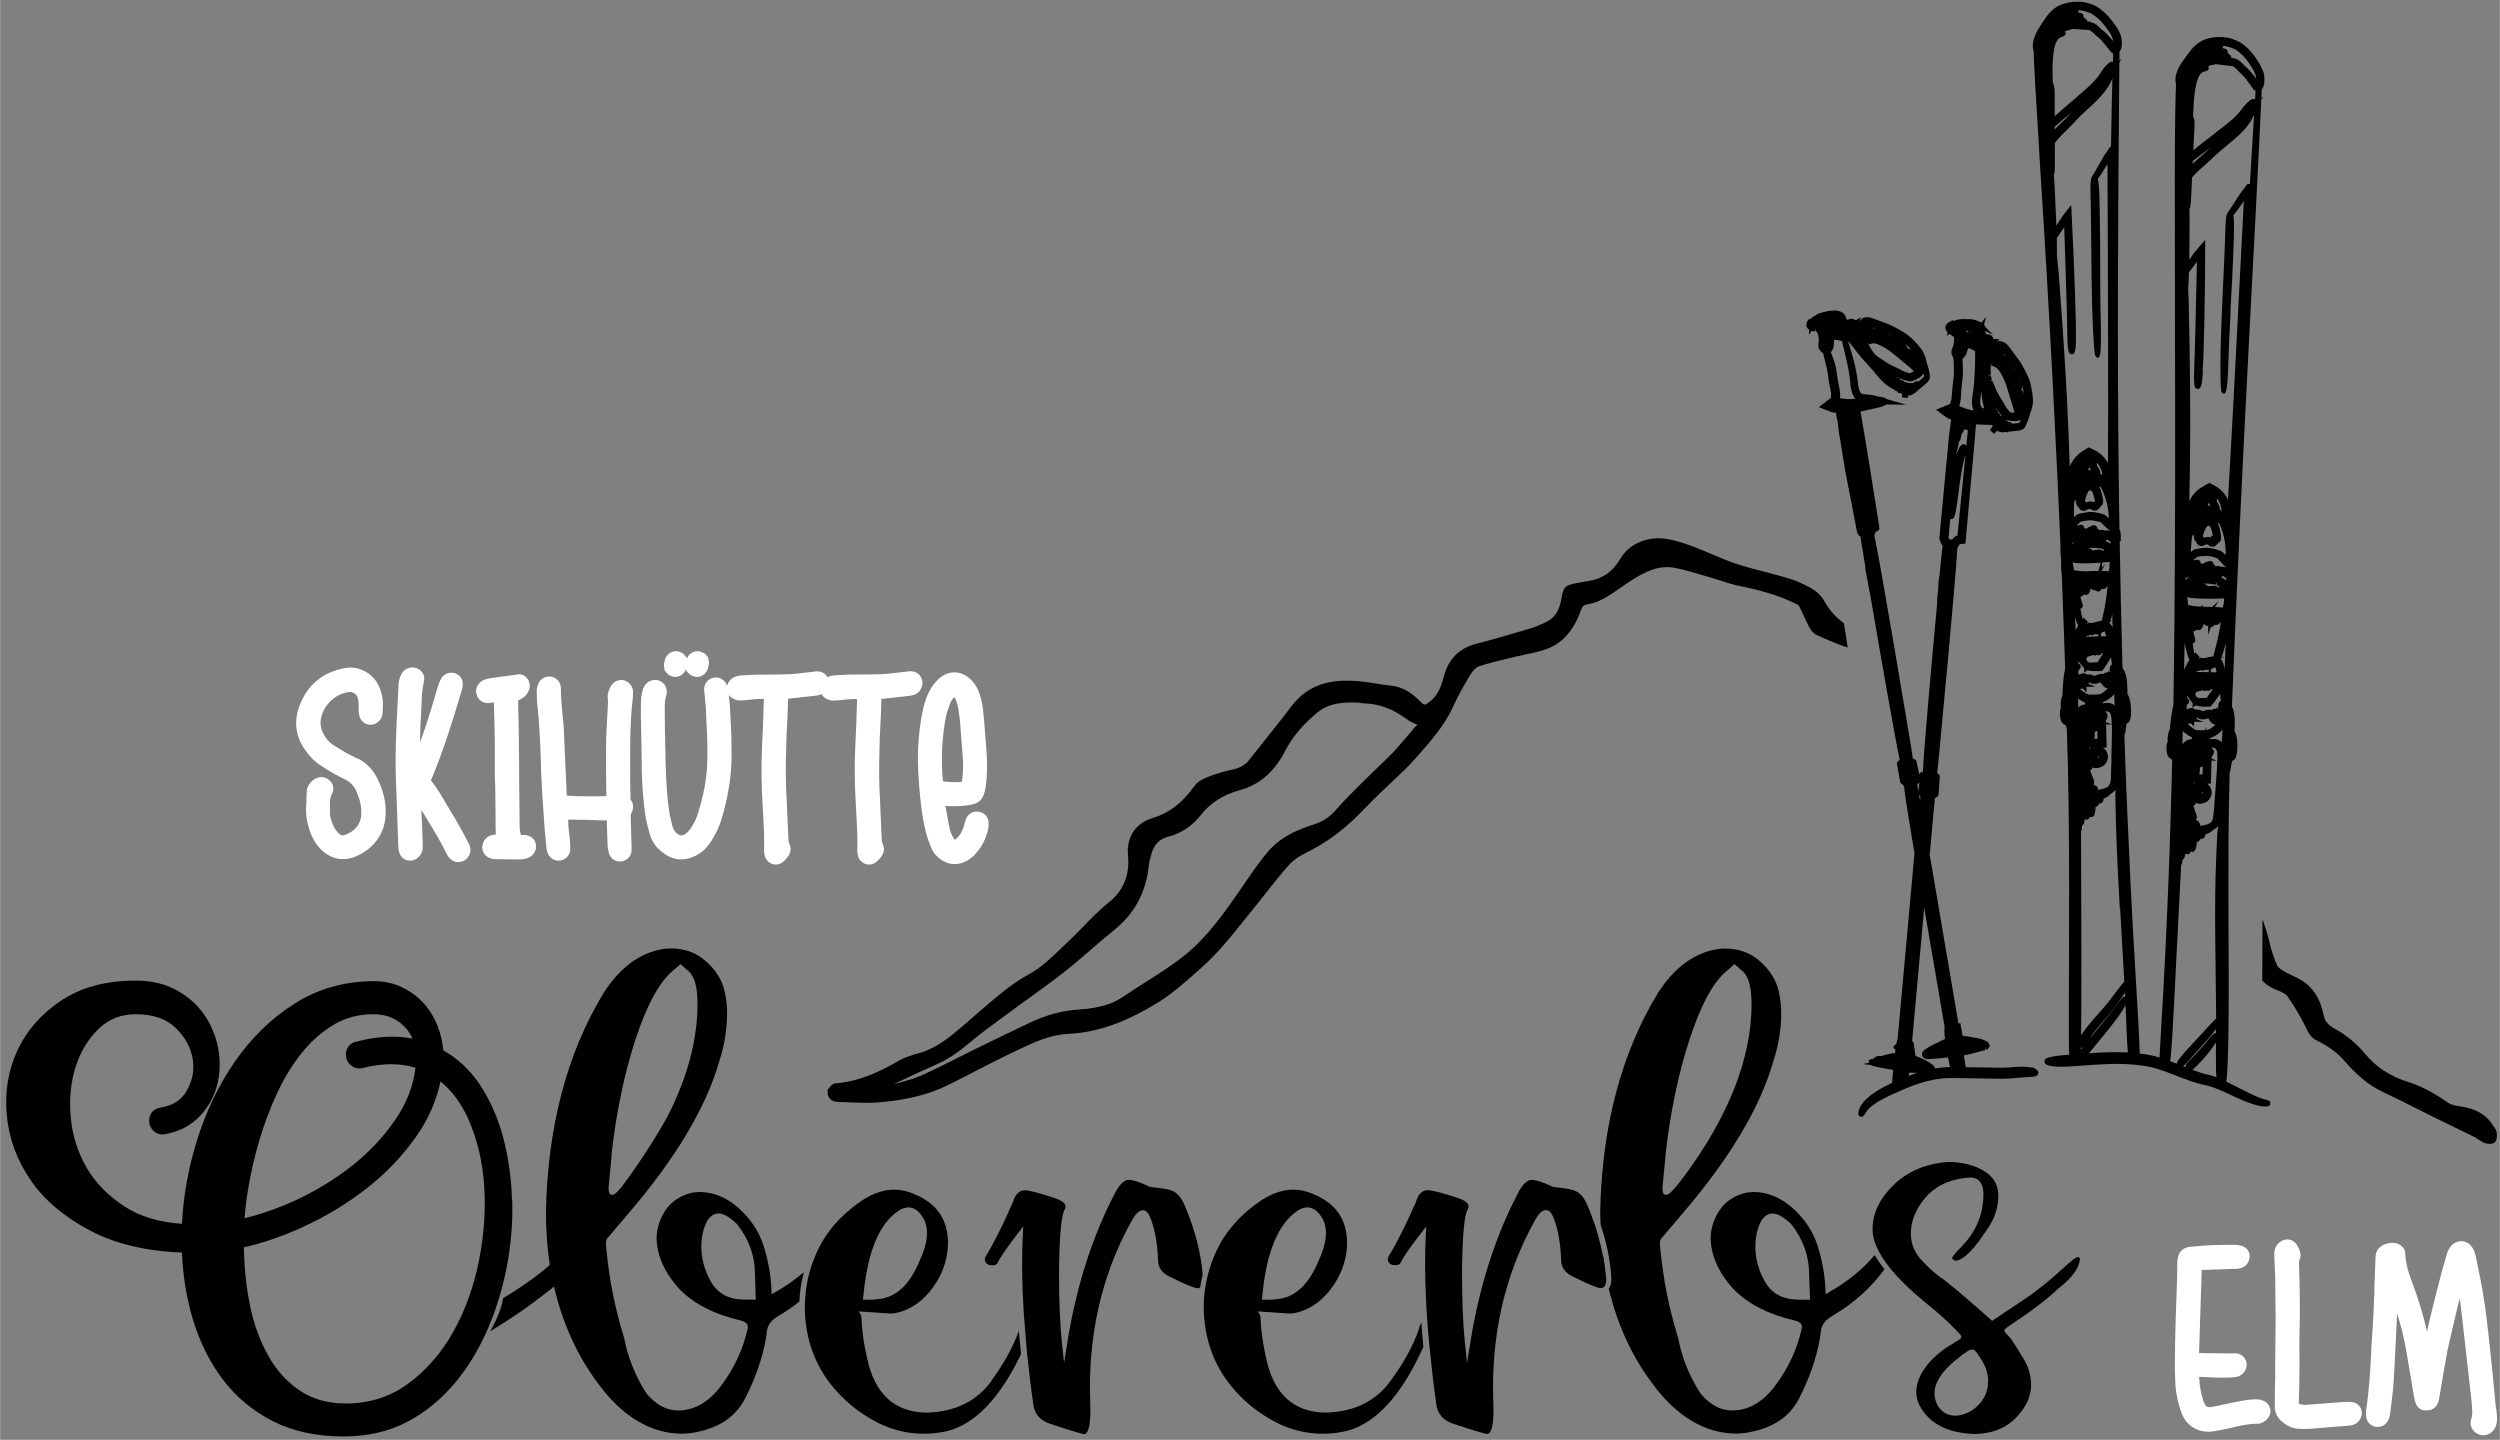 <?xml version="1.0" encoding="UTF-8"?>
<svg xmlns="http://www.w3.org/2000/svg" id="Ebene_2" data-name="Ebene 2" width="78.43mm" height="45.17mm" viewBox="0 0 222.31 128.05">
  <rect x="0" y="0" width="222.31" height="128.05" fill="#808080" stroke="none"/>
  <defs>
    <style>
      .cls-1 {
        fill: #fff;
      }
    </style>
  </defs>
  <g>
    <path d="M163.95,55.41c-.71-.52-1.28-1.16-1.71-1.94-.46-.85-1.23-1.21-1.98-1.57l-.16-.07c-.54-.26-1.13-.42-1.7-.58l-.21-.06c-.47-.13-.95-.25-1.42-.38-.71-.18-1.45-.37-2.16-.6-.83-.26-1.65-.61-2.45-.95-1.2-.51-2.44-1.03-3.77-1.3-1.75-.35-3.5.36-4.29,1.72-.67,1.16-1.62,1.82-2.89,2-.25.04-.5.08-.74.13l-.22.04c-1.09.2-1.23.34-1.41,1.43-.18,1.09-.65,1.75-1.46,2.1l-.28.12c-.31.14-.63.28-.95.37l-.6.18c-1.38.41-2.81.83-4.22,1.19-1.54.39-2.5,1.33-2.92,2.86-.21.77-.45,1.63-1.17,2.22-.56.45-.56.46-1.01,0-.82-.83-1.65-1.26-2.59-1.35-.45-.04-.9-.12-1.34-.19-.49-.08-1-.16-1.51-.2-1.77-.14-4-.05-5.66,1.88-.26.3-.5.62-.74.94-.14.19-.29.38-.44.57l-1.31,1.65c-.52.66-1.05,1.32-1.57,1.98-.34.43-.79.69-1.42.83-.8.18-1.5.38-2.14.63-.47.18-1,.42-1.28.82-1.08,1.52-2.25,2.42-3.67,2.85-1.32.4-2.1,1.28-2.25,2.56-.04.3-.02.59,0,.88,0,.13.02.26.02.39.03,1.47-.54,2.72-1.65,3.62-.86.69-1.62,1.47-2.36,2.23-.42.43-.83.85-1.26,1.26-.2.19-.39.38-.59.56-.93.9-1.9,1.84-3.08,2.48-.97.52-1.87,1.22-2.62,1.83-.69.56-1.38,1.16-2.03,1.73-.63.55-1.26,1.1-1.91,1.63-1.16.95-2.14,1.5-3.18,1.78-.55.15-1.19.35-1.74.66-1.56.91-3.46,1.85-5.64,2.01-.22.02-.37.19-.49.34-.04.05-.08.1-.12.14l-.07.07v.1c-.02.31.05.55.21.72.16.18.4.27.74.28l.75.03c1.02.04,2.07.09,3.1-.01,2.38-.22,4.27-.71,5.95-1.54.83-.41,1.65-.83,2.47-1.26,1.07-.55,2.17-1.12,3.27-1.64l.26-.12c1.54-.74,2.99-1.44,4.74-1.52,2.55-.13,5.09-1.04,8.01-2.86,1.09-.68,2.06-1.53,2.99-2.35l.55-.48c1.62-1.41,2.96-3.1,4.25-4.72.33-.41.65-.82.99-1.23.3-.37.59-.74.88-1.11.6-.76,1.23-1.55,1.88-2.28.44-.49,1.04-.84,1.47-1.05,1.75-.85,3.32-1.99,4.8-3.49l.27-.28c.46-.47.92-.94,1.39-1.4.37-.36.75-.71,1.12-1.06.77-.72,1.56-1.46,2.27-2.27l.14-.16c1.16-1.32,2.37-2.69,3.13-4.36.48-1.06,1.07-2.07,1.53-2.83.23-.38.52-.67.76-.75.84-.28,1.72-.49,2.57-.69l.78-.19c.3-.07.6-.14.91-.2.6-.12,1.21-.25,1.79-.47,1.41-.53,2.39-1.65,3.02-3.43.13-.36.26-.49.62-.54.5-.08,1.05-.29,1.58-.6.48-.28.94-.6,1.39-.91.27-.19.54-.38.82-.56,1.36-.88,2.55-1.42,3.93-1.17.76.14,1.53.37,2.27.59.26.08.53.16.79.23.32.09.65.2.97.3.58.19,1.19.39,1.81.51,2.04.4,3.65.92,5.07,1.63.08.04.16.13.21.23.12.25.24.51.36.76.16.34.31.69.49,1.02.1.19.31.53.62.68.93.44,1.69.75,2.41,1.01.13.05.26.08.39.13l-.33-2.16ZM125.68,64.85c-.26.29-.52.59-.78.9-.34.4-.69.81-1.05,1.19-.39.41-.81.8-1.21,1.19-.31.29-.61.58-.91.88l-.61.6c-.76.75-1.54,1.53-2.26,2.35-.58.67-1.2,1.1-1.94,1.33-1.42.45-3.02,1.1-4.16,2.44-.73.86-1.38,1.81-2.01,2.72l-.31.46c-1.49,2.16-3.04,4.4-5.12,6.07-1.06.84-2.23,1.59-3.37,2.31-.4.26-.8.51-1.2.77l-.39.26c-.54.37-1.1.74-1.69.95-.8.28-1.7.45-2.68.51-1.48.08-2.93.47-4.43,1.18-1.6.76-3.19,1.53-4.78,2.31-.54.26-1.08.54-1.62.81-1.06.53-2.15,1.08-3.25,1.57-.65.29-1.36.48-2.06.67-.14.04-.28.07-.41.11.21-.1.41-.19.62-.29,1.08-.51,2.21-1.04,3.32-1.53,1.18-.51,2.15-1.31,3-2.01.89-.74,1.84-1.44,2.76-2.11l.68-.5c.57-.42,1.14-.84,1.72-1.25,1.03-.74,2.09-1.51,3.1-2.3.81-.64,1.6-1.32,2.36-1.98.66-.57,1.35-1.17,2.04-1.72,1.87-1.5,2.89-3.42,3.13-5.87.02-.2.07-.39.13-.6l.05-.19c.23-.93.7-1.45,1.51-1.66,1.19-.31,2.15-.95,2.94-1.96.83-1.06,1.99-1.79,3.42-2.18,1.75-.47,3.11-1.64,4.05-3.48.64-1.25,1.6-2.39,2.93-3.48.7-.57,1.68-.85,2.98-.85.16,0,.33,0,.51.01.11,0,.22.02.33.04.13.02.26.04.39.04,1.26.05,2.46.5,3.66,1.38.27.2.57.34.89.49.03.01.06.03.09.04-.13.1-.27.23-.4.37Z"/>
    <path d="M222.02,100.71c-.02-.17-.11-.32-.2-.44-.02-.04-.05-.07-.07-.1-.58-.98-1.47-1.54-2.88-1.76-.41-.06-.87-.13-1.17-.34-1.31-.92-2.4-1.48-3.51-1.83-1.61-.5-2.87-1.32-3.85-2.5-.79-.95-1.67-1.68-2.7-2.24-.58-.31-.9-.7-.99-1.17-.31-1.59-1.04-2.66-2.21-3.28-.18-.09-.37-.18-.55-.27-.26-.12-.51-.24-.75-.38-.2-.12-.54-.32-.63-.53-.29-.65-.52-1.33-.68-2.03-.17-.74-.39-1.43-.63-2.08l-.02,5.46c.34.34.74.61,1.22.8.35.13.83.32,1.03.6.65.93,1.21,1.88,1.66,2.82.22.46.44.86.95,1.1,1,.49,1.82,1.09,2.48,1.85.86.97,1.94,2.06,3.44,2.75.95.44,1.89.92,2.81,1.38.51.26,1.02.52,1.53.77.59.29,1.19.58,1.78.87.66.32,1.31.64,1.97.96.12.06.24.14.35.22.17.11.34.23.54.31.1.04.29.08.47.08.17,0,.35-.04.46-.15.2-.2.19-.54.16-.88Z"/>
  </g>
  <g>
    <path d="M68.98,114.89l-.38.21v-.37c-.06-1.32-.29-2.65-.71-3.95-.41-1.28-1.17-2.41-2.25-3.37-1.06-.93-2.23-1.4-3.45-1.4l-.6.05c-1.01.23-1.8.72-2.33,1.45-.54.75-.83,1.59-.88,2.49,0,1.61.69,3.18,2.05,4.66,1.26,1.29,3.06,2.22,5.33,2.75.41.09.66.25.73.46v.27c-.42,1.89-1.25,3.65-2.48,5.25-1.07,1.36-2.32,2.05-3.72,2.05-1.02,0-1.96-.5-2.8-1.5-1-1.55-1.67-3.22-2-4.96l-.14-.47c-.7-2.35-1.17-4.75-1.41-7.14l-.07-.76c0-.19.03-.33.09-.43l1.91-2.25c4.21-4.91,6.93-9.47,8.09-13.56.46-1.4.69-2.85.69-4.3,0-.6-.07-1.23-.21-1.87-.22-1.01-.78-1.92-1.66-2.7-.87-.78-1.9-1.15-3.14-1.15-.43,0-.9.07-1.39.21-1.75.49-3.28,1.74-4.55,3.7-3.28,5.37-5.02,11.95-5.16,19.56,0,1.55.11,3.09.33,4.59v.09s-.06.07-.06.07c-1.32,1.14-2.84,2.15-4.07,2.88-.19,1.03-.57,1.89-1.1,2.85-.02.03-.04.06-.06.1,1.42-.85,3.29-2.07,5.34-3.71l.34-.27.09.37c.75,3.07,2.02,5.83,3.79,8.2,2.18,3,4.73,4.52,7.56,4.52l.68-.05c2.39-.35,3.98-1.36,4.87-3.08.9-1.75,1.52-3.52,1.84-5.27.04-.25.08-.49.1-.72.03-.27.13-.52.31-.76.18-.24.43-.44.74-.61.66-.39,1.27-.82,1.84-1.26.03-.88.17-1.75.4-2.62-.75.64-1.58,1.24-2.51,1.76ZM54.37,102.67c.42-3.72,1.13-7.14,2.11-10.15.99-3.04,2.09-5.1,3.28-6.13l.75-.65.61.55c.6.42.9,1.41.9,3,0,3.21-.92,6.62-2.74,10.14-.51.91-1.91,3.31-3.99,6.11-.56.67-.71.72-.87.72h-.1l-.07-.06c-.09-.07-.14-.19-.14-.63l.28-2.89ZM66.18,115.58c-1.36,0-2.36-.53-2.96-1.58-.57-1-.86-2.05-.86-3.12,0-.93.2-1.74.58-2.41.3-.38.6-.55.93-.55.46,0,.99.3,1.66.94,1.07,1.35,1.6,2.85,1.6,4.46l.07,2.26h-1.03Z"/>
    <path d="M45.52,106.74c-.05-1.95-.32-3.83-.78-5.57-.47-1.76-1.17-3.34-2.08-4.71-.87-1.3-1.96-2.32-3.25-3.05-.06-.7-.22-1.4-.47-2.06-.29-.79-.72-1.5-1.25-2.1-.54-.6-1.2-1.08-1.94-1.44-.76-.37-1.6-.55-2.47-.55-2.62,0-5.02.67-7.1,2-2.06,1.3-3.84,3.04-5.31,5.16-1.45,2.1-2.6,4.49-3.4,7.11-.74,2.41-1.18,4.86-1.3,7.31-2.03-.14-3.74-.65-5.09-1.53-1.5-.97-2.65-2.16-3.43-3.53-.78-1.38-1.25-2.89-1.38-4.49-.14-1.6.02-3.11.46-4.47.44-1.34,1.13-2.47,2.06-3.35.9-.85,1.96-1.27,3.26-1.27,1.52,0,2.71.4,3.53,1.19.84.81,1.35,1.72,1.53,2.71.18,1,.02,1.92-.48,2.84-.47.87-1.24,1.38-2.35,1.56-.4.07-.7.25-.87.55-.13.24-.19.5-.15.78.03.28.16.52.36.73.25.25.53.35.92.33,1.22-.2,2.24-.68,3.02-1.43.77-.74,1.33-1.63,1.65-2.65.31-1,.39-2.08.24-3.2-.15-1.11-.53-2.14-1.11-3.08-.59-.95-1.42-1.75-2.47-2.37-1.06-.63-2.35-.95-3.82-.95-2.63,0-4.86.6-6.63,1.78-1.76,1.18-3.07,2.67-3.88,4.42-.82,1.75-1.14,3.69-.95,5.77.19,2.07.91,4.02,2.13,5.79,1.22,1.78,3.02,3.29,5.35,4.51,2.19,1.14,4.91,1.79,8.1,1.92.08,2.01.39,3.97.93,5.8.59,2.03,1.49,3.86,2.66,5.43,1.19,1.59,2.71,2.86,4.53,3.78,1.75.89,3.85,1.34,6.23,1.34,2.15,0,4.06-.44,5.67-1.29,1.59-.84,3-1.98,4.2-3.4.83-.98,1.58-2.09,2.23-3.32.07-.12.13-.25.19-.37.04-.07.07-.15.11-.23l.17-.34c.09-.18.18-.37.26-.56.19-.45.38-.92.57-1.43.08-.22.15-.45.23-.67l.06-.2c.07-.22.15-.45.21-.67.27-.9.48-1.8.65-2.67.37-1.96.53-3.93.47-5.88ZM29.73,91.09c1.02-.59,2.19-.89,3.48-.89.98,0,1.79.28,2.48.85.44.37.76.8.98,1.32-1.5-.3-3.22-.21-4.99.27-.36.07-.65.28-.8.59-.14.27-.17.57-.1.85.07.29.24.53.49.72.3.22.69.28,1.04.17,1.71-.43,3.26-.43,4.63-.01-.2,1.6-.77,3.11-1.72,4.51-1.06,1.57-2.38,2.99-3.93,4.21-1.56,1.23-3.27,2.27-5.09,3.1-1.54.7-3.04,1.22-4.46,1.56.06-.87.18-1.83.36-2.85.23-1.36.56-2.77.98-4.18.42-1.4.95-2.81,1.59-4.17.63-1.34,1.37-2.54,2.22-3.58.84-1.03,1.79-1.85,2.84-2.46ZM26.98,109.09c2.02-.92,3.91-2.07,5.63-3.41,1.73-1.35,3.23-2.93,4.45-4.69,1.04-1.5,1.75-3.12,2.1-4.81,1.02.82,1.85,1.94,2.48,3.35.79,1.79,1.27,3.79,1.41,5.94.14,2.17-.02,4.44-.48,6.72-.46,2.28-1.23,4.39-2.28,6.27-1.05,1.87-2.4,3.42-4.02,4.61h0c-1.58,1.16-3.44,1.75-5.53,1.75-1.56,0-2.93-.38-4.05-1.12-1.14-.76-2.1-1.8-2.83-3.1-.76-1.33-1.32-2.88-1.66-4.6-.32-1.61-.5-3.32-.52-5.07,1.7-.38,3.49-1,5.32-1.84Z"/>
    <path d="M88.2,122.76c-1.3,1.83-3.23,2.79-5.74,2.87-2.89,0-4.7-1.64-5.37-4.89-.28-1.22-.45-2.4-.49-3.5,0-.21-.04-.28-.05-.3l-.19-.31,2.82.19c.36,0,.81-.1,1.34-.31,1.06-.44,1.96-1.25,2.69-2.38.73-1.14,1.09-2.38,1.09-3.69-.05-2.07-1.06-3.47-3.09-4.28-.58-.24-1.15-.36-1.71-.36-1.05,0-2.14.42-3.26,1.25-1.6,1.17-2.79,2.56-3.54,4.16,0,.01-.01.03-.02.04-.11.22-.19.45-.28.68-.07.18-.15.35-.21.53-.32.93-.51,1.89-.58,2.84,0,.1-.01.2-.02.31,0,.1-.02.2-.02.3,0,.08-.01.15-.01.23,0,2.99.97,5.56,2.89,7.65.96,1.06,2.12,1.96,3.47,2.67,1.97,1.03,4.17,1.32,6.4.79,2.45-.66,4.62-2.96,6.47-6.82-.07-.71-.13-1.4-.19-2.07-.52,1.43-1.33,2.91-2.42,4.4ZM76.89,114.18c.48-3.49,1.54-5.67,3.25-6.65.25-.1.46-.15.64-.15.47,0,.9.29,1.27.87.25.39.38.86.38,1.39,0,.71-.22,1.54-.64,2.45-.87,2.13-2.09,3.28-3.63,3.44l-.58.06h-.85l.16-1.41Z"/>
    <path d="M104.21,105.9h0c-.29-.13-.93-.24-1.88-.33l-.1-.03c-.85-.4-1.48-.61-1.86-.61s-.79.37-1.18,1.1c-2.03,3.85-3.47,8.33-4.27,13.3l-.3,1.87-.2-1.87c-.17-1.61-.25-3.72-.25-6.26.04-3.15.2-4.94.49-5.47.1-.18.12-.34.05-.48-.1-.2-.38-.38-.81-.53-1.44-.49-2.38-.73-2.77-.73-.5,0-.86.36-1.07,1.08-.94,2.15-1.76,3.76-2.42,4.81-.08.16-.09.31-.03.45.1.22.3.33.63.33.34,0,.44-.14.49-.25.22-.48.81-1.34,1.76-2.56l.5-.64-.04.75c-.1,1.96-.08,4.14.06,6.51,0,.17.02.34.03.51.01.17.03.34.04.51.05.72.11,1.45.18,2.2.01.16.03.32.04.48.02.16.03.32.05.49.15,1.42.32,2.89.54,4.42.12.82.61,1.38,1.47,1.67,2.41.8,2.95.92,3.05.92.04,0,.09,0,.15-.06.22-.17.46-.78.39-2.67-.24-5.94.99-11.38,3.64-16.16.37-.69.7-1.02,1.04-1.02.37,0,.56.43.62.57.42.98.67,2.29.73,3.9.01.62.35,1.1,1.01,1.43,1.71.86,2.31,1.04,2.51,1.04.09,0,.16-.02.22-.05.06-.38.13-.77.23-1.15-.16-1.98-.7-4.08-1.64-6.25-.26-.61-.63-1.02-1.07-1.22Z"/>
    <path d="M126.23,118.06c-.51,1.52-1.37,3.1-2.54,4.7-1.3,1.83-3.23,2.79-5.74,2.87-2.89,0-4.7-1.64-5.37-4.89-.28-1.22-.45-2.4-.49-3.5,0-.21-.04-.28-.05-.3l-.19-.31,2.82.19c.36,0,.81-.1,1.34-.31,1.06-.44,1.96-1.25,2.69-2.38.73-1.14,1.09-2.38,1.09-3.69-.05-2.07-1.06-3.47-3.09-4.28-.58-.24-1.15-.36-1.71-.36-1.04,0-2.14.42-3.26,1.25-1.6,1.17-2.79,2.56-3.54,4.16-.34.71-.59,1.43-.78,2.16-.11.43-.2.86-.26,1.3-.07.49-.11.98-.11,1.47,0,2.99.97,5.56,2.89,7.65.96,1.06,2.12,1.96,3.47,2.67,1.97,1.03,4.17,1.32,6.4.79,2.58-.69,4.86-3.2,6.77-7.46-.07-.74-.13-1.47-.18-2.18-.06.14-.12.27-.19.43ZM112.37,114.18c.47-3.44,1.56-5.68,3.25-6.65.25-.1.46-.15.64-.15.47,0,.9.29,1.27.87.25.39.38.86.38,1.39,0,.71-.22,1.54-.64,2.45-.87,2.13-2.09,3.28-3.63,3.44l-.58.06h-.85l.16-1.41Z"/>
    <path d="M162.72,114.89l-.38.21v-.37c-.06-1.32-.29-2.65-.71-3.95-.41-1.28-1.16-2.41-2.25-3.37-1.06-.93-2.23-1.4-3.45-1.4l-.6.05c-1.01.23-1.8.72-2.33,1.45-.54.75-.83,1.59-.88,2.49,0,1.61.69,3.18,2.05,4.66,1.26,1.29,3.06,2.22,5.33,2.75.41.09.66.25.73.46v.27c-.42,1.89-1.25,3.65-2.48,5.25-1.07,1.36-2.32,2.05-3.72,2.05-1.02,0-1.96-.5-2.8-1.5-1.01-1.55-1.67-3.22-2-4.96l-.14-.47c-.7-2.35-1.17-4.75-1.41-7.14l-.07-.76c0-.19.03-.32.09-.42l1.91-2.25c4.21-4.91,6.93-9.47,8.09-13.56.46-1.4.7-2.85.7-4.3,0-.6-.07-1.22-.21-1.87-.22-1.01-.78-1.92-1.66-2.7-.87-.78-1.9-1.15-3.14-1.15-.43,0-.9.07-1.38.21-1.75.49-3.28,1.74-4.55,3.7-3.28,5.37-5.02,11.95-5.16,19.56,0,.37.02.74.04,1.1.54,1.63.87,3.22.95,4.74.02.42-.06.72-.23.93.74,3.13,2.01,5.94,3.83,8.38,2.18,2.99,4.72,4.51,7.54,4.52l.69-.05c2.39-.35,3.99-1.36,4.87-3.08.9-1.75,1.52-3.52,1.84-5.27.04-.25.08-.49.1-.72.03-.27.13-.52.31-.76.18-.24.43-.44.74-.61,1.92-1.14,3.45-2.53,4.6-4.13-.34-.43-.64-.85-.87-1.26-1.06,1.26-2.39,2.36-4,3.26ZM148.11,102.67c.42-3.72,1.13-7.13,2.11-10.15,1-3.08,2.07-5.09,3.28-6.13l.75-.65.61.55c.6.43.9,1.41.9,3,0,4.82-2.04,10.01-6.06,15.41-1.19,1.56-1.37,1.56-1.55,1.56h-.1l-.07-.06c-.1-.07-.14-.19-.14-.63l.28-2.89ZM159.92,115.58c-1.36,0-2.36-.53-2.96-1.58-.57-1-.86-2.05-.86-3.12,0-.93.2-1.74.58-2.41.3-.38.6-.55.93-.55.46,0,.99.3,1.67.94,1.07,1.35,1.6,2.85,1.6,4.47l.08,2.26h-1.03Z"/>
    <path d="M184.86,111.79c-.14,0-.35.1-.57.29-.28.23-.5.42-.66.57-.17.15-.28.24-.32.28-1.19,1.11-2.55,2.16-4.01,3.11l-2.15,1.43-.16-.15c-2.5-2.22-4.02-3.49-4.51-3.77-.61-.48-1.1-.93-1.53-1.41-.68-.68-1.02-1.5-1.02-2.44,0-1.08.41-2.13,1.23-3.12.83-1,1.99-1.61,3.46-1.8l.57-.06h0c.56,0,1.19.26,1.19,1.5,0,1.74-.63,3.27-1.87,4.57-.74.74-.89,1.01-.92,1.1l.04.06c.13.17.23.17.27.17.36,0,1.19-.33,2.65-2.55.77-1.02,1.16-2.1,1.16-3.22s-.56-1.89-1.7-2.44c-.79-.38-1.74-.57-2.81-.57-1.91.14-3.52.82-4.78,2.02-1.26,1.21-1.9,2.54-1.9,3.98,0,.46.11.94.32,1.45.03.08.08.15.11.23.04.08.07.15.11.23.21.41.49.84.83,1.29.05.06.1.13.15.19.05.06.09.12.14.18.74.89,1.72,1.85,2.95,2.86.48.37.96.78,1.44,1.2.51.46.93.85,1.27,1.21.57.59.57.64.57.71,0,.13-.13.23-.27.31l-.13.08c-.07.04-.15.09-.22.13-.11.07-.19.12-.23.15-.88.51-1.63,1.14-2.24,1.92-.6.76-.91,1.55-.91,2.34,0,.37.09.75.27,1.13.76,1.46,2.12,2.29,4.14,2.53l.67.05c2.23,0,3.8-.94,4.8-2.86.22-.51.33-1.02.33-1.5,0-.73-.18-1.44-.54-2.1-1.02-1.72-1.31-2.1-1.39-2.17-.18-.15-.32-.31-.42-.48l-.03-.08c0-.09.03-.16.58-.53,1.79-1.17,3.22-2.26,4.24-3.23,1.25-.97,1.88-1.86,1.9-2.66l-.11-.12ZM175.3,125.47c-.47.28-.95.43-1.42.43-.66,0-1.19-.29-1.55-.87-.2-.35-.3-.73-.3-1.12,0-.92.61-1.89,1.82-2.9,1.11-.91,1.34-.99,1.51-.99.21,0,.35.09.89.98.37.6.55,1.22.55,1.82,0,1.1-.5,1.99-1.49,2.65Z"/>
    <path d="M142.56,111.77c-.11-.6-.25-1.21-.43-1.83-.09-.31-.17-.62-.28-.93-.21-.62-.44-1.25-.72-1.89-.26-.61-.62-1.02-1.07-1.22-.29-.13-.93-.24-1.89-.33l-.1-.03c-.85-.4-1.48-.61-1.86-.61s-.79.37-1.18,1.1c-2.03,3.85-3.47,8.33-4.27,13.3l-.3,1.87-.2-1.88c-.17-1.61-.25-3.72-.25-6.26.04-3.15.2-4.94.49-5.47.1-.18.12-.34.05-.48-.1-.2-.37-.38-.81-.53-1.44-.49-2.38-.73-2.77-.73-.5,0-.86.36-1.07,1.08-.95,2.15-1.76,3.76-2.42,4.81-.08.16-.09.31-.03.45.1.22.3.33.63.33s.44-.14.49-.25c.22-.48.81-1.34,1.76-2.55l.5-.64-.04.75c-.09,1.78-.08,3.75.03,5.88,0,.15.01.31.02.46,0,.17.01.33.03.5.04.71.1,1.44.16,2.18.01.17.03.34.05.51.02.17.03.33.05.5.16,1.62.35,3.31.6,5.08.12.82.61,1.38,1.47,1.67,2.41.8,2.94.92,3.05.92.04,0,.09,0,.16-.06.22-.17.46-.78.39-2.67-.24-5.94.99-11.38,3.64-16.16.37-.7.7-1.02,1.04-1.02.37,0,.56.43.62.57.42.98.67,2.29.73,3.9.01.62.35,1.1,1.01,1.43,1.71.86,2.31,1.04,2.51,1.04.08,0,.15-.02.21-.05.02-.01.05-.02.06-.03.05-.04.09-.11.13-.19.06-.14.09-.33.08-.58-.02-.34-.07-.68-.11-1.02-.04-.3-.08-.61-.13-.92Z"/>
  </g>
  <g>
    <path class="cls-1" d="M201.05,124.48h0c-.09-.02-.17-.02-.25-.02-.04,0-.08,0-.18-.01-.58,0-1.15.11-1.71.22h-.07c-.12.04-.23.06-.36.08l-.55.12c-.42.09-.84.19-1.25.26-.38.06-.51-.02-.68-.39-.04-.08-.06-.12-.08-.22-.2-.59-.31-1.26-.36-2.06.04,0,.08,0,.12,0h.21c.97.04,1.96.13,2.95,0,.51-.07.92-.51.95-1.02.04-.54-.34-1-.88-1.07-.14-.02-.26-.02-.37,0-.04,0-.08,0-.11,0-.46-.01-.93-.02-1.4-.02-.44,0-.88,0-1.37-.02-.04,0-.07,0-.1,0l.23-7.25s0-.09,0-.14c.02,0,.04,0,.07,0,.36,0,.73-.02,1.1-.04h.42c.38-.03.76-.04,1.12-.05.19,0,.35,0,.52-.02.51-.03.91-.38,1.02-.88.11-.55-.19-1.02-.73-1.16-.19-.05-.38-.08-.59-.08-.54,0-1.1,0-1.64.02-.79.02-1.61.09-2.27.15-.68.06-1.07.43-1.16,1.12-.03.19-.03.37-.03.55,0,.43,0,.87-.02,1.31-.05,1.04-.19,5.42-.19,6.99-.02.75,0,1.55.05,2.38.07.85.25,1.67.54,2.43.4,1.05,1.29,1.67,2.38,1.67.19,0,.38-.02.56-.05l1.04-.2.42-.1c.77-.18,1.56-.36,2.33-.36.11,0,.24,0,.29-.04.46-.13.81-.52.89-.98.04-.51-.32-.99-.84-1.09Z"/>
    <path class="cls-1" d="M209.31,124.73h-.01c-.25-.07-.54-.06-.69-.05-.08,0-.17,0-.28.01l-3.24.25c-.18,0-.38,0-.52-.05-.15-.05-.15-.1-.14-.19,0-.19.01-.38.02-.57v-.14c0-.23.01-.46.02-.71,0-.29,0-.57.01-.86s.01-.58.01-.87v-.97c-.01-.64-.02-1.27,0-1.91.07-2.16.02-4.29-.04-6.27v-.11s0-.11,0-.12c.31-.61.03-1.07-.17-1.41l-.03-.05c-.24-.41-.71-.58-1.19-.42-.42.17-.68.46-.78.91-.03.16-.03.31-.03.46.01.31.03.62.04.94v.12c.02.27.03.54.04.8.01.63.02,1.26.02,1.89v.27c0,.54.01,1.08.02,1.62,0,.32,0,.64-.01.96v.14c0,.28-.01.55-.01.82-.02,1.03-.02,2.1-.02,3.18-.02.88-.04,1.75-.04,2.58-.03.6.21,1.11.66,1.46.49.43,1.03.64,1.67.64h.68s3.45-.28,3.45-.28c.12,0,.26-.02.39-.05.49-.1.86-.52.89-1.01.04-.47-.25-.88-.72-1.03Z"/>
    <path class="cls-1" d="M221.97,125.3c-.07-.62-.12-1.24-.18-1.85l-.02-.19c-.07-.72-.13-1.43-.21-2.15l-.13-1.2c-.18-1.71-.37-3.47-.67-5.21-.1-.56-.21-1.12-.33-1.68-.09-.43-.18-.86-.27-1.32-.07-.31-.18-.65-.45-.95-.24-.26-.59-.4-.93-.36-.36.03-.69.23-.89.53-.12.17-.27.44-.32.69l-.45,1.59c-.41,1.54-.86,3.33-1.29,5.2-.32-1.4-.76-2.86-1.34-4.42-.35-.88-.54-1.64-.59-2.35.04-.36-.13-.7-.4-.86-.25-.22-.66-.29-1.11-.2-.18.04-.79.2-1.02.7-.08.19-.12.4-.12.62l-.06,1.58c-.02.36-.03.73-.04,1.09v.36c-.05,1.06-.08,2.27-.17,3.43-.05.64-.08,1.28-.12,1.92v.23c-.09,1.52-.18,3.24-.44,4.88-.03.19-.03.41,0,.56.02.33.18.62.46.8.28.18.64.22,1.01.07.34-.18.56-.5.63-.92l.02-.13c.1-.74.2-1.51.28-2.29.06-.79.1-1.61.15-2.45v-.11c.05-.9.09-1.81.14-2.73v-.1c.03-.42.05-.83.07-1.25.31,1.01.59,2.06.78,3.15l.71,4.21c.01.05.02.11.04.19.03.13.05.26.09.33.13.51.57.79,1.06.72.45,0,.84-.3.97-.74.05-.11.07-.22.08-.32l.09-.51c.15-.88.29-1.78.46-2.69.05-.31.11-.6.17-.91v-.07c.06-.22.11-.45.15-.66l.66-2.85c.09-.39.19-.79.3-1.19.05.28.09.58.12.87l.9,7.94c.01.18.03.35.05.52.05.5.1.98-.07,1.47-.08.27-.04.55.12.8.17.28.48.48.78.54.06.01.13.02.2.02.44,0,.87-.29,1.08-.74.09-.21.14-.46.14-.68,0-.33-.02-.64-.07-.95Z"/>
    <path class="cls-1" d="M82.02,60.65c-.04-.5-.4-.88-.89-.94-.19-.03-.37,0-.52.02-.28.03-.57.06-.88.1-.41.05-.79.09-1.17.12-.97.04-1.98.04-2.96.04l-1.44.07c-.22.03-.41.08-.58.16-.16-.26-.41-.46-.74-.5-.2-.04-.39,0-.52.02-.29.03-.57.06-.88.1-.41.05-.79.09-1.18.12-.97.04-1.98.04-2.96.04l-1.44.07c-.27.03-.5.1-.68.21-.28.16-.46.42-.53.71-.03-.07-.06-.13-.09-.2-.22-.41-.72-.63-1.17-.51-.43.13-.74.49-.77.9-.03.19,0,.37.02.48l.13,1.37c.01.19.02.38.02.57,0,.2.01.39.02.59.1,1.55.12,2.82.06,3.99-.08,1.31-.34,2.65-.8,4.12-.15.5-.36.94-.62,1.31-.2.32-.42.53-.68.65-.13.06-.26.07-.46-.05-.25-.15-.42-.39-.5-.67-.13-.5-.25-.94-.31-1.41-.23-1.44-.27-2.92-.32-4.35l-.03-1.42c-.02-.86-.04-1.72-.04-2.57,0-.15,0-.31,0-.46-.01-.53-.03-1.03.14-1.51.04-.13.04-.24.04-.3,0-.55-.38-.98-.94-1.05-.5-.05-.96.24-1.16.76-.1.3-.17.64-.19.95-.02.48-.02.98-.02,1.46l.06,2.97c0,.29,0,.58.01.86v.11c0,.62.01,1.26.05,1.88.04.95.13,1.94.26,2.93.1.68.28,1.33.42,1.81.19.66.58,1.21,1.16,1.63.51.4,1.06.6,1.63.6.41,0,.84-.11,1.27-.32.57-.28,1.05-.74,1.46-1.4.39-.63.68-1.26.88-1.93.55-1.88.83-3.61.87-5.31-.01-.33-.01-.65-.01-.98s0-.68-.01-1.03l-.13-2.68-.1-.98c.1.14.23.26.39.33.23.13.51.19.73.16.29,0,.59-.04.85-.07l.28-.03c.32-.03.6-.05.87-.02l-.03.95c-.03.99-.06,2.01-.12,3.01-.1,1.8-.08,3.71.06,5.82l.03.56c.06,1.02.11,2.07.08,3.12,0,.21.03.42.1.61.14.33.42.56.76.63.06.01.12.02.18.02.28,0,.55-.12.75-.33.13-.13.27-.28.38-.45.22-.36.25-.73.07-1.08-.06-.11-.07-.24-.08-.49l-.03-.64c-.04-.97-.08-1.96-.13-2.94-.08-1.28-.09-2.64-.04-4.28.01-.25.02-.49.02-.73,0-.22.01-.44.02-.66l.05-.99c.03-.68.07-1.36.08-2.05,0-.05,0-.09,0-.11.28-.03.56-.06.84-.09.35-.04.7-.08,1.05-.12.09-.01.18-.02.29-.03.21-.02.43-.04.62-.1.06-.01.12-.05.18-.07.1.18.25.32.43.41.23.13.52.19.72.16.29,0,.58-.04.85-.07l.28-.03c.33-.03.61-.05.88-.02l-.03.91c-.03,1-.06,2.03-.12,3.04-.1,1.8-.08,3.71.06,5.82l.03.56c.06,1.02.11,2.07.08,3.12,0,.21.03.42.1.61.14.33.42.56.76.63.06.01.12.02.18.02.28,0,.55-.12.75-.33.13-.12.27-.27.39-.45.28-.46.19-.83.07-1.08-.07-.11-.07-.26-.08-.45l-.03-.58c-.04-1-.08-2.01-.13-3.03-.08-1.28-.09-2.64-.04-4.28.01-.24.02-.48.02-.73,0-.22,0-.44.02-.66l.05-.98c.03-.68.07-1.36.08-2.05,0-.05,0-.09,0-.11.27-.03.55-.06.84-.09.35-.04.7-.08,1.05-.12.09-.01.18-.02.29-.03.21-.02.43-.04.62-.1.49-.1.82-.52.86-1.12Z"/>
    <path class="cls-1" d="M31.8,67.48c-.16-.09-.32-.17-.49-.25-.14-.07-.29-.14-.42-.21l-.28-.16c-.33-.2-.68-.4-.99-.61-.41-.27-.74-.68-.97-1.2-.11-.27-.16-.54-.16-.82.07-1.31,1.19-2.51,2.5-2.68.35-.05.66.12.79.45.09.24.12.53.1.92,0,.22,0,.45.05.68.1.51.52.86,1.02.86s.98-.41,1.05-.95c.06-.64.1-1.38-.17-2.1-.06-.19-.15-.4-.27-.63-.48-.85-1.62-1.6-2.87-1.37-1.97.35-3.34,1.47-4.05,3.31-.53,1.38-.39,2.69.43,3.9.41.61.86,1.08,1.38,1.42.36.24.76.49,1.31.81.18.1.36.19.54.28.13.06.26.13.4.2.47.24.8.59,1,1.09.12.31.24.6.31.88.09.43.16.94.07,1.45-.17.73-.62,1.21-1.42,1.51-.19.07-.36.03-.51-.11-.16-.16-.33-.35-.44-.57-.25-.45-.38-.92-.38-1.36,0-.11,0-.22,0-.38-.01-.47-.03-.87.19-1.26.23-.42.1-.94-.3-1.23-.34-.27-.72-.32-1.13-.13-.51.27-.8.69-.82,1.18-.03.21-.03.41-.03.65,0,.1,0,.2,0,.27-.07.58-.04,1.19.07,1.77.18.78.47,1.67,1.18,2.41.58.59,1.27.91,2.01.91.37,0,.75-.08,1.12-.24,1.82-.77,2.79-2.34,2.66-4.29-.04-.83-.26-1.64-.66-2.49-.38-.86-.99-1.51-1.81-1.94Z"/>
    <path class="cls-1" d="M41.76,75.24c-.02-.08-.06-.18-.1-.24l-.16-.31c-.23-.44-.46-.9-.72-1.33-.18-.33-.38-.66-.59-1-.18-.29-.36-.59-.53-.89-.36-.64-.8-1.37-1.35-2.07.04-.09.08-.19.13-.3,1.03-2.5,1.82-5.04,2.59-7.63.08-.2.11-.43.11-.72-.04-.45-.32-.78-.78-.9-.43-.08-.82.06-1.09.42-.09.14-.15.28-.22.44l-.04.11c-.14.41-.26.8-.35,1.14-.39,1.37-.83,2.73-1.32,4.07.02-.84.04-1.78.1-2.7.02-.26.03-.52.04-.78.02-.63.05-1.28.2-1.89.09-.33.03-.66-.19-.92-.23-.27-.6-.42-.98-.37-.42.07-.72.3-.87.68-.19.38-.22.78-.22,1.11l-.07,1.36c-.07,1.22-.13,2.48-.16,3.74-.05,1.57,0,3.13.06,4.44.06,1.5.11,3.02.15,4.38l.02.31c.01.15.03.33.1.48.14.42.5.67.94.67s.84-.29,1.01-.69c.07-.14.11-.32.11-.49v-.43c-.02-.4-.03-.79-.05-1.18v-.18c-.02-.44-.04-.87-.06-1.31,0-.07,0-.15,0-.22.18.3.36.59.54.89.58.95,1.18,1.94,1.66,2.93.1.22.23.4.37.52.19.19.44.29.7.29.21,0,.43-.07.63-.2.36-.26.53-.71.42-1.17l-.02-.06ZM41.52,75.31h0s0,0,0,0Z"/>
    <path class="cls-1" d="M46.75,74.25h-.04c-.08,0-.16,0-.24.01-.06,0-.11,0-.15,0,0-.03-.02-.07-.03-.12-.03-.14-.07-.28-.08-.39-.02-.51-.02-.99-.02-1.51-.02-1.49-.04-3.04-.04-4.61-.02-.68-.02-1.39-.02-2.09l-.06-3.07c0-.05,0-.1,0-.17,0,0,0-.01,0-.02.07-.03.13-.05.19-.08.33-.15.58-.4.71-.7.2-.37.17-.79-.08-1.15-.25-.33-.65-.46-.97-.35l-2.24.3c-.23.03-.43.08-.67.17-.46.21-.75.7-.67,1.13.07.55.49.93,1.03.93.14,0,.27-.03.4-.05.06-.01.12-.03.14-.03h0c.04,1.15.06,2.31.08,3.43v2.98c.03.64.05,1.27.05,1.88.01.61.02,1.22.02,1.83,0,.56,0,1.12.02,1.66-.09,0-.17,0-.27.02-.5.1-.85.46-.92.95-.07.56.21.98.77,1.15.1.03.24.06.39.06.75.02,1.54.02,2.3.02.27,0,.54-.1.71-.19.41-.19.66-.67.59-1.12-.07-.46-.41-.78-.9-.85Z"/>
    <path class="cls-1" d="M56.07,70.96v-.08c-.02-.5-.04-1.02-.04-1.56-.01-.42,0-.84,0-1.27,0-.22,0-.44,0-.67,0-1.46.01-3.17.19-4.85.04-.35.07-.69.07-1.05-.04-.48-.38-.88-.87-.99-.44-.07-.88.13-1.11.54-.19.35-.35.73-.25,1.24.01.05.01.14,0,.23l-.05.95c-.05.86-.11,1.75-.12,2.64-.01.89,0,1.8,0,2.68v.07c0,.62.02,1.23.02,1.85,0,.04,0,.07,0,.11-.72.04-2.52.03-3.52-.04-.02-.51-.04-1.02-.07-1.56-.03-.57-.05-1.14-.08-1.73-.04-.72-.06-1.44-.09-2.17-.02-.61-.08-1.22-.14-1.82-.07-.74-.15-1.5-.14-2.25,0-.52-.33-.94-.83-1.04-.49-.11-1,.16-1.18.63-.09.23-.16.48-.14.69,0,.57.03,1.05.09,1.48.17,1.64.23,3.3.28,4.85,0,.39.02.77.04,1.17.04,1.09.11,2.18.19,3.22.06,1.05.15,2.1.26,3.1,0,.23.08.45.17.66.19.37.61.6,1.05.55.47-.07.83-.42.9-.9.02-.25,0-.51-.02-.73-.01-.29-.05-.57-.08-.85-.02-.14-.03-.29-.05-.42-.01-.24-.03-.49-.03-.74.19-.02.4,0,.61,0,.18,0,.36,0,.53.01h.53c.18.02.36.03.54.03.16,0,.32,0,.49.02.12,0,.25,0,.41,0,.12,0,.23,0,.33,0,0,.06,0,.13,0,.22v.13s.06,1.89.06,1.89c.02.21.05.44.12.68.12.43.53.74.97.74.05,0,.1,0,.14-.01.5-.07.87-.46.9-.93.02-.14.01-.27,0-.42l-.07-2.55c0-.23,0-.31.08-.44.2-.37.18-.78-.07-1.14-.03-.05-.05-.09-.05-.22Z"/>
    <path class="cls-1" d="M87.1,72.2c-.52-.11-.97.12-1.2.62l-.14.46c-.06.34-.23.66-.38.91-.04.07-.12.18-.28.34-.13.13-.19.15-.19.15h0s-.08-.05-.15-.18c-.13-.24-.23-.48-.28-.65-.12-.56-.25-1.23-.36-1.89,0-.05-.02-.1-.04-.2,0-.03-.01-.06-.02-.09.63.06,1.27.04,1.96-.05,1.05-.12,1.43-.49,1.62-1.58.14-.93.17-1.91.09-3.11-.03-.47-.07-.94-.11-1.41-.04-.47-.07-.94-.11-1.43l-.13-1.26c-.09-.46-.18-.94-.39-1.41-.16-.38-.37-.69-.62-.94-.85-.87-1.99-.92-2.91-.1-.32.3-.59.65-.82,1.09-.23.46-.41.97-.53,1.46-.25,1.09-.41,2.28-.48,3.74-.04,1.12.03,2.25.11,3.31.1,1.17.23,2.53.54,3.82.1.45.25.92.49,1.5.2.54.56.95,1.09,1.27.34.19.69.28,1.04.28.19,0,.37-.03.55-.08.57-.17,1.03-.49,1.42-.99.44-.51.77-1.14.97-1.9.05-.22.08-.47.07-.72-.03-.5-.36-.88-.82-.95ZM84.14,69.51h-.12c-.06-.02-.12-.02-.17-.03-.19-1.93-.1-3.87.27-5.78.08-.37.22-.75.37-1.14.07-.2.19-.37.36-.56l.02.03c.07.09.11.16.14.25.1.27.18.53.21.79.06.36.1.74.15,1.16.03.47.07.95.11,1.43.04.47.07.93.11,1.4.06.72.09,1.58-.06,2.41v.05c-.45.08-.9.04-1.38,0ZM83.62,69.67h0s0,0,0,0h0Z"/>
    <path class="cls-1" d="M59.11,59.71h.06c.14.23.37.4.65.46.07.02.15.03.22.03.41,0,.78-.26.93-.64.01-.03.01-.05.02-.08l.05.25.06-.02c.14.24.37.4.65.46.07.02.15.03.22.03.41,0,.78-.26.93-.64.06-.17.1-.31.12-.44l.02-.23-.09-.48h-.05c-.14-.24-.37-.41-.66-.47-.48-.11-.98.15-1.15.61-.01.03-.01.05-.02.08l-.04-.23h-.05c-.14-.23-.37-.4-.66-.46-.48-.11-.97.15-1.15.61-.06.17-.1.31-.12.44l-.02.17v.04s0,.02,0,.02l.09.5Z"/>
  </g>
  <g>
    <path d="M201.49,97.8c-.12-.04-.28-.08-.47-.15h0c-.44-.15-1.05-.44-1.82-.84l-.19-.1c-.32-.17-.66-.34-1.03-.52.24-1.34.22-8.89.22-8.97l-.02-4.73c0-2.09-.02-4.7,0-7.76.01-2.15.05-4.12.1-6.04,0-.07,0-.13,0-.2l.02.24.2-1.06c.07-.02.13-.05.18-.09.06-.05.08-.09.12-.16l.02-.06s.03-.07.04-.11c.04-.13.06-.27.08-.4.03-.26.04-.53.02-.83,0-.14-.02-.28-.05-.42-.01-.07-.03-.14-.05-.22l-.1-.27s-.03-.05-.05-.07v-.05c.02-.2.03-.48.02-.8,0-.32-.02-.67-.11-1.02-.02-.08-.05-.18-.11-.29,0-.02-.02-.03-.03-.05l.04-.89c.18-4.57.4-9.5.64-14.66.4-8.54.85-17.15,1.21-24.06l.18-3.38c.29-5.55.46-9.1.54-10.94l.18-.35-.17.19c.01-.32.02-.58.03-.79.05-.06.09-.12.12-.18.03-.06.05-.11.06-.16.03-.1.04-.19.05-.29.04-.4,0-.73-.12-1.04-.11-.26-.25-.53-.44-.83-.14-.22-.31-.47-.52-.73-.19-.23-.4-.45-.64-.64-.11-.1-.23-.18-.36-.27-.15-.1-.3-.16-.43-.22-.25-.1-.53-.21-.82-.25-.51-.08-1.03-.06-1.56.05-.25.06-.48.14-.68.25-.19.1-.38.23-.54.38-.29.26-.49.52-.66.75-.29.39-.42.57-.48.66h0c-.21.3-.36.56-.46.81-.1.25-.17.5-.19.76,0,.17,0,.33.05.47-.05,1.04-.11,4.03-.11,8.4l.02,14.53c.02,7.08.03,15.89-.05,24.73-.02,2.56-.06,5.11-.09,7.56-.09.34-.15.75-.21,1.14-.05.39-.09.77-.12,1.08-.04.05-.07.11-.09.18l-.02.09c-.01.06-.03.12-.04.18-.03.17-.06.42-.03.62-.08.13-.12.32-.11.55,0,0,0,.07.01.2,0,.07.01.15.04.27,0,.05.02.1.05.17.06.14.17.25.3.3v.06s.11,0,.11,0c-.02.68-.03,1.35-.05,2.02-.11,4.27-.26,8.61-.44,12.56-.19,4.3-.4,7.79-.52,9.88-.07,1.12-.1,1.73-.11,2.06-.13-.04-.26-.08-.39-.11-.29-.08-.59-.14-.87-.18-.15-.02-.29-.04-.42-.05h-.09c-.01-1-.19-4.08-.47-8.8h0c0-.07,0-.18-.02-.34-.23-3.89-.43-8.02-.61-12.29-.1-2.23-.19-4.64-.27-7.18l.05.33.15-1.08c.07-.02.13-.06.18-.1.05-.06.08-.1.1-.15l.03-.07s.02-.07.03-.11c.03-.13.05-.27.06-.41.02-.26,0-.54-.03-.83-.02-.14-.04-.28-.07-.42-.02-.07-.04-.14-.06-.21l-.11-.26s-.03-.05-.05-.07v-.05c0-.2,0-.48-.02-.8-.02-.33-.06-.67-.17-1.01-.04-.11-.08-.2-.13-.28-.04-.06-.08-.11-.12-.16h0c-.1-3.74-.19-7.53-.25-11.25l.1-.06v-.14c0-.08,0-.17,0-.25v-.15c-.02-.1-.03-.21-.05-.32-.01-.06-.03-.13-.07-.2l-.04-2.58c-.19-13.87-.06-27.66,0-35.08.01-1.6.03-2.89.03-3.8l.19-.42-.18.24c0-.32,0-.59,0-.8.05-.06.09-.13.12-.2.02-.06.04-.11.05-.16.02-.1.03-.19.04-.29.01-.4-.04-.73-.18-1.04-.12-.25-.27-.51-.49-.8-.14-.19-.33-.45-.56-.7-.21-.22-.43-.43-.67-.61-.12-.09-.24-.17-.37-.25-.16-.09-.31-.15-.45-.19-.25-.08-.54-.18-.83-.2-.52-.05-1.04,0-1.55.14-.25.07-.47.17-.67.28-.19.11-.36.25-.52.41-.28.28-.47.56-.62.78-.25.37-.38.57-.44.69h0c-.2.31-.33.58-.42.83-.09.25-.14.51-.15.77,0,.16.02.31.06.43l.02.07c.02,1.12.2,4.18.48,8.62h0c0,.12.01.35.04.79.99,15.36,1.56,27.33,1.87,34.63-.01.1-.02.22-.01.35,0,.01,0,.33.06.8v.06s0,.06,0,.06c0,.02,0,.05,0,.08v.03c0,.34,0,.64.03.91,0,.08.02.16.03.2l.09,2.44c.08,2,.15,4,.21,5.98h0s-.02.07-.03.11c-.08.35-.12.76-.16,1.21-.03.39-.05.77-.06,1.08-.05.07-.07.14-.08.18l-.02.09c-.01.06-.02.12-.03.18-.02.17-.03.42,0,.62-.07.13-.1.33-.08.56l.02.23h0c0,.06.02.13.05.23,0,.04.02.1.06.17.07.14.2.25.34.29,0,0,0,0,.01,0l.05.12h0s.08.18.08.18c.04,1.21.07,2.41.1,3.58.1,4.75.11,9.17.1,12.93l-.02,9.15c0,2.18,0,3.02.03,3.37-2.04.15-2.19.33-2.19.6l.02.15.08.08c.36.34,2.05.23,2.24.21l1.14-.08c.46-.03,1.04-.08,1.7-.11.88-.04,1.83-.06,2.84.04.09,0,.18.02.27.03l.13.02c.13.01.26.03.38.04.25.04.51.09.77.15.57.14,1.13.35,1.56.51l.59.23c.86.34,1.76.69,2.67.86l.32.08c.12.04.24.08.35.12.23.09.46.18.67.27.31.13.6.27.88.4l.36.17c.84.39,1.52.64,2.01.75.18.04.44.09.66.09.14,0,.27-.02.34-.08l.09-.08v-.11c.03-.23-.17-.29-.43-.37ZM196.31,44.95c.05-.07.1-.16.13-.28,0,.04.02.08.03.12.03.08.06.14.1.2-.09-.02-.17-.03-.26-.03ZM194.99,14.56v-.23c.44-.36.99-.76,1.58-1.2-.1.09-.19.18-.29.27-.13.14-.27.26-.41.38l-.22.19c-.2.18-.39.34-.55.49-.04.03-.07.06-.11.1ZM195.54,73.09v-.12s-.03.09-.03.09c-.03-.02-.06-.05-.09-.06-.05-.04-.1-.08-.14-.11.15-.13.08-.34-.03-.63-.06-.17-.14-.4-.2-.63h0s.13-.04.13-.04l.05-.09s.03-.07.03-.1c.02,0,.03.02.04.02.11.04.23.06.35.06.23,0,.45-.07.63-.21.26-.19.42-.51.4-.82,0-.3-.15-.51-.24-.61-.03-.04-.06-.06-.09-.09l-.07-.06s0,0,0,0h.33s.06-2.04.06-2.04h.48s-.47-.19-.47-.19v-.16s.09-.1.11-.15c.16-.25.09-.42,0-.52-.01-.01-.02-.03-.04-.04-.02-.05-.04-.09-.08-.13.12.01.24.04.33.1l.02.02s.08.1.1.14c.04.08.09.3.07.82-.02.76-.1,1.74-.18,2.79l-.04.53c-.04.44-.07.88-.1,1.29-.02.26-.04.48-.09.66-.04.16-.12.29-.23.37-.12.09-.27.14-.38.17-.14.04-.28.06-.38.07l-.14.02v-.02c.03-.13-.03-.22-.11-.29ZM196.77,47.62s0,.01,0,.02l-.19.04.11.13s-.01.01-.02.02c-.04-.02-.08-.04-.11-.05-.05-.01-.11-.02-.17-.03-.08,0-.17,0-.27.03-.05.02-.09.03-.13.05-.02-.04-.04-.08-.06-.12-.01-.02-.02-.03-.04-.04l.13-.4s.02-.06.04-.09c.03-.07.07-.14.12-.23.03-.05.07-.12.1-.14.04-.04.09-.06.09-.06.03,0,.07.01.1.02.02.02.05.05.07.08.04.06.08.12.1.18.06.19.11.4.14.59ZM195.05,47.23s0,0,.01.01h-.02s0-.01,0-.01ZM195.12,47.53h0s-.01.07-.02.11c-.01.06-.01.13,0,.19.02.14.09.22.11.26l.09.1s.02.05.03.07c.02.04.03.05.06.11.08.1.17.15.26.18.18.04.32,0,.4-.08.03,0,.05-.02.08-.02.04-.01.08-.03.12-.03.03,0,.05,0,.13.04.02.02.05.04.09.07.03.02.06.04.11.06l.18.04h.03c.12-.01.23-.07.32-.16.06-.06.09-.11.09-.12l.06-.04s.12-.08.22-.24c.04-.1.04-.16.04-.23v-.09c0-.06,0-.12-.02-.18-.03-.25-.08-.48-.14-.72-.03-.09-.07-.18-.11-.27.02-.01.05-.03.07-.05,0,0,.01-.01.02-.02.08.17.15.35.22.53.16.44.27.93.33,1.41.04.37.05.69.04.93l-.11-.12s-.07-.07-.11-.11c-.07-.07-.14-.1-.2-.14-.05-.02-.09-.04-.14-.06-.08-.03-.17-.06-.25-.08-.16-.05-.32-.08-.48-.11-.14-.03-.27-.04-.38-.04-.06,0-.12,0-.16,0-.16,0-.31.03-.46.05l-.36.06s-.07.01-.14.04c-.1.05-.16.1-.24.16l-.08.06c.01-.13.02-.27.03-.44l.03-.4c.01-.18.04-.38.07-.6.05-.02.11-.05.16-.1ZM197.14,44.47s0-.09,0-.13h0s.05.06.08.09c.17.23.25.47.29.63.03.14.05.28.06.39,0,0,0,0-.01-.01-.05-.04-.1-.08-.15-.11.01-.08,0-.17-.02-.25-.03-.12-.09-.22-.17-.35-.03-.05-.07-.11-.08-.11.01-.06,0-.13,0-.14ZM194.75,64.34s.06,0,.09-.02l.27.3.03-.43.82.02-.59-.24-.04-.07s.03-.06.04-.09c0,0,.03.01.05.03.06.04.17.1.29.12.26.06.5-.03.59-.06.03-.01.06-.02.08-.02.02.03.04.07.06.1.03.04.06.09.09.14.05.07.13.18.27.26,0,0,.01,0,.02.01h0s.01,0,.01,0c.05.03.11.05.17.06-.02.02-.05.05-.07.07-.15.15-.31.26-.5.35-.07.03-.15.06-.21.08l-.04-.31-.08.31-.81-.02-.05-.03c-.07-.04-.13-.07-.19-.11-.12-.07-.21-.14-.28-.2-.11-.1-.18-.17-.2-.19l-.04-.04c.06.01.12.02.19.01h.02ZM195.6,68.76c.03-.19.04-.37.04-.46v-.03s.03-.02.04-.03c.04-.02.07-.04.1-.07h.02s.06.02.09.03l-.02.67h-.22s-.05,0-.07,0c.01-.04.02-.08.03-.12ZM195.91,70.46h0s0,.08-.03.11c-.02-.05-.05-.09-.09-.11,0,0,.02-.02.02-.02.02,0,.03,0,.05.01h0s.03,0,.05.01ZM195.15,69.65s-.05.03-.07.05c0-.04.02-.09.02-.12.04.01.09.02.13.03-.02.02-.05.02-.08.04ZM197.31,62.54c-.02.05-.03.12-.05.25v.12s.03.06.04.1c-.03,0-.05,0-.08,0h0l-.06-.14-.05.16s-.01,0-.02,0h0c-.06,0-.11,0-.16,0-.1.01-.2.06-.27.12-.04-.01-.08-.02-.13-.03-.07,0-.11,0-.19,0-.12.02-.22.05-.29.08-.1.04-.15.05-.2.04-.01,0-.02,0-.06-.02-.07-.04-.18-.1-.29-.11-.04,0-.08-.01-.13-.01-.02,0-.04,0-.06,0-.02,0-.05,0-.09,0l-.04-.03c-.12-.1-.29-.13-.42-.08-.02,0-.04.02-.06.03-.09-.01-.18.02-.26.07.01-.11.02-.24.03-.39.23-.15.23-.31.21-.4-.02-.08-.08-.17-.18-.21,0-.06,0-.13.02-.21.22.34.37.55.48.67l-.03.39.29-.2c.17.06.43.1.85.11h.42s.06-.02.06-.02l.39-.48c.09-.12.19-.26.29-.41.05-.08.11-.16.16-.24,0,0,0,0,0-.01.02.23.04.46.06.66-.07.02-.15.07-.19.2ZM195.58,59.67l.06-.06s.03-.02.04-.03c.09.06.2.08.3.04h0s.1-.04.14-.07h.05s.03.02.04.02l.07.02h0s.06,0,.1,0c.03,0,.06,0,.09-.01l-.08.2-1.05-.02h-.01v-.04s.03-.03.05-.04c.01,0,.03,0,.04,0h.14ZM195.51,61.48s.03,0,.04,0c.09.01.17-.03.23-.08,0,0,.02,0,.03,0,.02,0,.05,0,.07,0,.05.03.11.05.16.05.07,0,.12-.02.17-.05.05.02.1.04.15.04.13,0,.21-.07.28-.17h0s.08.03.12.04c-.04.07-.09.13-.13.19l-.4.57h-.09c-.27-.01-.47,0-.63.02v-.11l-.13.08c-.04-.08-.1-.18-.16-.3,0,0,0-.01,0-.02l.05-.11s.04-.06.06-.1c.06,0,.11-.03.16-.06ZM197.08,59.81s-.07-.02-.12-.02h-.35v-.26c.07-.03.14-.08.2-.13,0,0,0,0,0,0,.07,0,.15-.03.21-.06.03.13.07.26.09.38l-.04.09ZM197.65,54.04c-.06-.02-.11-.03-.17-.02-.17-.02-.34-.03-.51-.04l.34-.54-.56.53h-.1s-.32,0-.32,0c-.16,0-.32,0-.47-.01v-.18l-.15.17c-.21,0-.42-.03-.62-.05-.18-.03-.36-.06-.51-.1,0-.1-.01-.2-.02-.29-.02-.15-.04-.28-.06-.41.19.06.47.1.85.12h.04c.13,0,.53.03,1.09.03.36,0,.75,0,1.2-.03h.12c-.02.26-.05.55-.13.83h0ZM197.37,51.13h0s0,0,0,0c0,0,0,0,0,0ZM197.25,52.21s-.04,0-.06,0l-.03-.05-.1-.04c-.1-.04-.23-.04-.39,0-.1-.03-.21,0-.32.03-.02-.04-.06-.08-.11-.1l-.03-.05-.11-.03s-.03,0-.05-.01v-.07s0,0,0,0c.06,0,.13,0,.19.01.22.01.44.03.66.07.05,0,.1.02.15.03l.05-.24.04.28c.08.04.17.09.24.14.01,0,.02.02.03.03-.04,0-.1.02-.15.04h-.01ZM194.35,51.43v-.04c.16.01.25-.03.32-.1.02,0,.04.01.06.02-.15.08-.28.17-.38.26v-.14ZM197.82,51.51c-.09-.07-.19-.12-.3-.17.05-.03.1-.07.14-.11,0,0,0-.01.01-.02.04.03.1.07.15.11l.17.13s-.03.1-.05.16c-.05-.04-.09-.07-.13-.1ZM197.87,50.44s-.09-.03-.14-.03c-.04,0-.08-.01-.14-.01-.01,0-.03,0-.04,0h-.08c-.13-.1-.3-.06-.4-.03-.01,0-.03,0-.04.01l-.04-.1-.1-.05s-.02,0-.03-.01c0-.15-.08-.24-.11-.26-.16-.13-.34-.06-.46,0-.13.01-.26.1-.4.19-.04-.02-.09-.04-.15-.04l-.04-.04h0c0-.08-.03-.16-.1-.22-.08-.07-.2-.12-.37-.03-.03,0-.07,0-.11,0-.02,0-.05-.01-.07-.01.05-.04.1-.08.15-.12l.18-.14s.04-.03.03-.03l.44-.06c.24-.02.46-.04.67,0,.13.03.27.06.4.1.07.02.13.04.19.07l.09.04s.07.07.11.11l.14.16s.07.07.11.12l.07.07c.1.1.2.2.3.31.01.02.03.03.04.05-.03-.01-.06-.02-.1-.04ZM197.6,65.57h0s0,0,0,0c0,.14-.01.29-.02.43l-.08-.06c-.16-.12-.35-.2-.57-.22-.04,0-.09,0-.13,0-.09,0-.18,0-.27.03h-.01s-.02-.07-.02-.07v-.02c.09-.03.17-.06.27-.11.13-.06.26-.13.38-.21.12-.08.24-.19.34-.29.05-.05.1-.1.15-.15,0,.22-.02.45-.03.67ZM196.98,57.8l-.02.07c-.06.2-.11.37-.14.51-.09,0-.18.02-.26.03l-.3.07c-.15.03-.32.07-.45.05-.05,0-.09-.02-.17-.07l-.15.2h0l.11-.24s-.08-.08-.12-.13l-.25-.27-.1.12c-.02-.18-.06-.42-.11-.74,0-.06-.02-.12-.03-.18.05-.01.09-.03.12-.05.18-.13.11-.34.06-.5-.03-.11-.07-.25-.1-.39l-.02-.13c.13.01.23-.07.29-.15,0,0,.02,0,.03-.01l.05.05h.12s0,0,0,0c.25,0,.33-.25.4-.45l.02-.07s0,0,0,0c.03,0,.07,0,.09,0l.07.1.11.03c.05.01.1.02.14,0v.82s.24-.7.24-.7c.15.01.26-.09.35-.22.06.03.13.04.2.02.13-.02.24-.12.32-.25,0-.02.02-.03.03-.05-.1.61-.2,1.17-.3,1.6-.11.51-.22.86-.24.94ZM194.69,58.71c-.08.12-.16.24-.22.37-.09.16-.17.32-.24.5.01-.8.03-1.6.04-2.4.03.13.06.25.08.36.18.73.25,1.03.36,1.14,0,.01-.01.02-.02.03ZM194.11,65.01l.04.04h0s.08.07.12.11c.1.08.22.17.36.26.07.05.15.09.26.15.02,0,.03.02.05.02-.01.03-.02.06-.03.1v.03s-.03.01-.04.02c-.01,0-.03,0-.05,0-.19.02-.38.1-.53.23-.08.06-.15.14-.21.23.01-.4.02-.8.03-1.2ZM197.85,59.55c-.04-.18-.08-.35-.13-.53-.04-.12-.1-.27-.23-.4,0,0,0-.01-.02-.02l.29-.21-.22.05c.09-.17.14-.34.16-.4,0-.02.11-.34.23-.84-.03.79-.07,1.57-.1,2.34ZM200.07,16.35l-.23.03-.07.1h0s-.49.65-.49.65c-.11.16-.21.32-.31.46l-.47.73c-.11.16-.2.29-.26.39-.05.07-.08.12-.11.17-.13.12-.21.5-.24,1.77,0,0-.02.88-.08,2.2l-.22,4.84c-.06,1.35-.13,3.3-.13,4.86,0,2.23.07,2.3.15,2.38l.08.07h.11q.27-.02.33-1.88l.02-.57c.05-1.32.12-3.08.21-4.83v-.29c.1-1.66.18-3.3.23-4.55.04-.91.06-1.61.07-1.96v-.24c.03-.89-.01-1.32-.06-1.53.1-.11.22-.26.39-.49.14-.2.31-.44.52-.74,0-.01.02-.03.03-.04l-.82,15.89c-.25,4.82-.5,9.16-.59,10.67-.25-.55-.68-.99-1.29-1.31l-.33-.17v-.03s-.37.2-.37.2c-.12.07-.26.15-.39.23-.15.1-.21.14-.29.21-.16.13-.3.28-.43.44-.13.17-.24.36-.34.56.05-1.91.07-4.05.08-6.11,0-2.31,0-6.15-.13-11.3v-.25c-.02-.48-.03-.91-.05-1.24.03-.29.05-.77.07-1.47.06-.08.14-.17.22-.27l.49-.65s0,0,0,0l-.13,5.72c-.04,1.82-.1,3.31-.11,3.72v.12c-.07,1.72.08,1.73.3,1.74h.12s.08-.07.08-.07c.06-.05.22-.2.27-1.64h-.03c.07-.38.09-1.35.15-3.85.02-1.08.04-2.29.06-3.46l.03-4.22-.44.49c-.19.22-.4.47-.54.65-.11.14-.21.29-.3.42-.05.07-.1.14-.14.21,0-.3.01-.61.01-.92.03-2.24.02-3.19,0-3.61.12-.13.14-.61.22-2.36l.02-.44.09-.1c.08-.09.28-.32.6-.61.14-.13.31-.28.49-.43l.27-.24c.15-.13.3-.27.44-.42.14-.13.29-.27.44-.4.25-.22.51-.43.76-.64.4-.33.77-.64,1.1-.95.54-.5.93-1.02,1.08-1.31l.24-.46c-.09,1.48-.22,3.55-.37,6.17ZM200.39,8.81h-.08s-.09.03-.15.07c-.03.02-.06.04-.11.07l-.25.22c-.08.08-.17.18-.26.29-.01.01-.1.12-.22.29-.11.15-.29.38-.56.64-.35.35-.85.74-1.39,1.15-.24.18-.48.37-.71.56-.53.4-1.11.84-1.61,1.26l.1-2.03c.03-.53-.02-.8-.11-.93,0-.23,0-.46.02-.69.03-.99.13-1.79.28-2.34.02-.07.04-.14.05-.19l.1-.26c.03-.08.07-.15.1-.2.04-.07.09-.13.13-.17l.03-.03c.12-.12.25-.15.36-.18.1-.02.29-.07.31-.26v-.14s-.05-.08-.05-.08c.07-.02.15-.04.23-.05.15-.04.32-.08.43-.1h.04s.18.02.18.02c.21.02.43.05.66.08l.15.02c.12.02.24.03.38.04.08,0,.13.02.2.06.11.07.21.18.33.3.07.07.14.15.22.23.03.03.07.06.1.09l.06.05s.08.09.13.13c.09.1.17.2.26.31.17.22.34.45.5.68l.06.09c.06.09.11.15.17.2.04.03.08.05.12.07-.02.21-.03.46-.05.75l-.13-.04ZM200.32,6.59c-.09-.12-.19-.23-.29-.35-.05-.06-.11-.12-.17-.17-.03-.03-.07-.06-.11-.09-.02-.02-.04-.03-.06-.05-.06-.05-.12-.11-.17-.18-.14-.14-.29-.31-.5-.43-.09-.05-.18-.09-.28-.12-.05-.01-.1-.02-.15-.03-.04,0-.07,0-.12,0,0,0,0,0,0,0,0,0-.02-.02-.03-.02h0s0-.02,0-.02h.04s-.04-.01-.04-.01l-.03-.09c-.03-.1-.13-.17-.23-.23-.01-.05-.04-.09-.08-.13,0-.01,0-.03,0-.05v-.12l-.07-.08s-.09-.1-.35-.13c0-.02,0-.04,0-.06v-.13s-.02-.02-.02-.02c.09,0,.17.02.26.03.21.03.42.11.66.2.12.05.21.09.28.13.1.07.2.15.3.23.2.16.38.35.54.54.15.18.3.4.47.66.16.25.29.48.38.7.04.11.07.25.08.41-.1-.13-.19-.26-.29-.38ZM193.93,77.06c.07-.09.12-.27.16-.61.17-.05.21-.23.23-.48.03,0,.05-.02.07-.03.03.02.07.03.12.03.13.01.24-.03.31-.24.04.02.08.03.13.03.22,0,.35-.16.43-.88h.04s.1-.06.1-.06c.08-.05.14-.13.18-.22h.02s.11,0,.11,0c.18-.03.28-.17.32-.41.07-.02.14-.04.2-.06.12-.05.32-.15.41-.29.08-.04.16-.08.23-.13.1-.07.19-.15.26-.25-.06.47-.11,1.32-.17,2.89-.08,1.84-.11,4.36-.08,7.1l.08,7.08v.05c-.17.14-.44.44-.95,1-.2.22-.42.46-.64.69-.99,1.07-1.43,1.54-1.59,1.79h-.01c-.14.14-.29.36-.31.55-.07-.03-.14-.06-.22-.09-.13-.05-.25-.1-.38-.15.14-.69.24-2.78.56-9.12l.42-8.18ZM194.45,94.54l1.59-1.78c.3-.33.71-.81,1.02-1.22,0,.12,0,.23,0,.34-.17-.02-.32.15-.71.62-.18.22-.38.47-.61.72h0c-.42.49-.88.95-1.11,1.19l-.13.13h0c-.12.16-.15.28-.15.37-.07-.03-.14-.06-.22-.09.1-.07.2-.15.31-.28ZM195.16,94.98s.63-.6,1.17-1.26c0,0,.45-.55.73-1.02,0,.44,0,.77,0,.92,0,.04,0,.07,0,.1h0c0,1.11,0,1.74.05,2.09-.09-.03-.17-.07-.26-.1l-.44-.12c-.48-.1-.96-.27-1.46-.45.09-.05.16-.12.21-.16ZM183.03,23.99h0s0-.11,0-.11c-.04-.48-.08-.91-.11-1.24,0-.29,0-.77-.01-1.47.06-.08.13-.17.2-.28l.46-.69.18,5.72c.06,1.83.09,3.34.09,3.74v.11c.03,1.64.16,1.72.4,1.73h.12s.07-.08.07-.08c.05-.05.21-.21.18-1.66h-.01c.03-.3.01-1.15-.08-3.85-.04-1.08-.08-2.29-.13-3.46l-.2-4.21-.41.51c-.18.23-.38.49-.5.68-.1.15-.19.3-.28.43-.04.07-.09.14-.13.21-.01-.3-.02-.61-.04-.92-.09-2.23-.14-3.18-.19-3.61.11-.14.1-.62.09-2.32v-.5s.09-.12.09-.12c.08-.1.27-.33.56-.62.14-.14.29-.29.46-.46l.26-.26c.14-.14.29-.29.42-.44.13-.14.27-.29.41-.43.23-.23.48-.46.72-.68.38-.35.74-.68,1.04-1.01.51-.53.87-1.07,1-1.37l.16-.37c-.04,1.53-.08,3.59-.12,6.03l-.12.14s-.07.09-.11.14l-.39.59c-.1.17-.2.33-.28.48l-.43.76c-.1.17-.18.3-.24.4-.04.07-.07.12-.1.17-.12.11-.19.48-.15,1.79h0s.03.88.04,2.2l.05,4.85c.02,1.91.07,3.64.13,4.86.11,2.23.19,2.3.28,2.37l.08.07h.11q.26-.04.23-1.85v-.62c-.04-1.32-.06-3.08-.06-4.84v-.3c0-1.66-.01-3.3-.03-4.55-.01-1.05-.04-1.83-.04-2.1v-.11c-.03-.89-.09-1.31-.15-1.53.1-.12.21-.27.36-.51.12-.18.25-.39.4-.64l.07-.11s.02-.04.04-.06l.05,15.91c.01,4.83,0,9.17-.01,10.69-.28-.53-.73-.96-1.36-1.24l-.33-.15v-.03s-.36.22-.36.22c-.12.07-.26.16-.38.25-.14.11-.2.15-.27.23-.15.14-.29.3-.4.46-.12.17-.22.36-.3.56-.06-1.9-.14-4.02-.25-6.08-.12-2.27-.34-6.05-.74-11.2,0-.09-.01-.16-.02-.21ZM188.98,88.62c-.16-.02-.29.14-.6.57l-.17.23h0c-.33.44-.77,1-1.21,1.53l-1.2,1.44c.14-.21.28-.42.45-.63.21-.27.49-.59.78-.93.19-.22.39-.45.58-.68.51-.6.95-1.25,1.28-1.75.03-.04.05-.08.08-.12,0,.12.01.22.02.34ZM185.79,93.65l.96-1.18c.27-.32.56-.68.85-1.04.48-.6.9-1.18,1.18-1.62.1-.17.18-.3.24-.41.05,1.08.08,1.84.09,2.12,0,.04,0,.08,0,.12h0c.03.84.08,1.53.12,1.96-.82-.04-1.58-.02-2.28,0-.45.02-.84.05-1.2.08,0-.01.02-.02.03-.03ZM185.68,41.81c.05-.07.09-.17.12-.29,0,.04.02.08.04.11.03.07.07.14.11.19-.09-.01-.17-.02-.26-.02ZM184.21,10.02c-.09.09-.18.19-.27.28-.13.15-.26.27-.39.4l-.2.19c-.2.19-.38.37-.54.53-.03.03-.07.07-.1.1v-.23c.41-.38.93-.82,1.5-1.28ZM187.84,5.49h-.13s-.1.04-.14.09h0s-.06.04-.1.08l-.24.23c-.08.09-.16.19-.24.31-.01.02-.09.13-.21.31-.1.16-.27.4-.52.67-.33.37-.81.79-1.32,1.23-.23.19-.46.39-.68.59-.51.43-1.06.9-1.54,1.34v-2.03c0-.54-.07-.8-.17-.93,0-.23-.02-.46-.02-.69-.02-.99.03-1.8.15-2.35.01-.07.03-.14.04-.19l.08-.26c.03-.08.06-.15.09-.21.04-.07.08-.13.12-.18l.03-.03c.11-.12.24-.16.34-.2.1-.03.28-.09.3-.27v-.14s-.06-.08-.06-.08c.07-.02.15-.04.22-.07.13-.04.27-.08.45-.13h0s.06-.01.02,0h.18c.21.01.43.03.65.05h.16c.12.02.24.03.38.03.07,0,.13,0,.2.05.11.06.22.16.34.28.07.07.15.14.24.22.03.03.07.06.1.08l.06.05s.09.08.14.13c.09.09.19.19.27.3.18.21.37.43.53.65l.07.09c.05.06.11.14.18.19.04.03.07.05.11.06,0,.21-.01.46-.02.74l-.06-.02ZM187.87,5.98h.02s0-.01,0,0c0,0-.01,0-.02,0ZM186.31,69.86c-.06-.03-.11-.07-.15-.11.14-.14.06-.34-.06-.63-.07-.17-.16-.39-.23-.62,0,0,0,0,0,0l.13-.05.05-.1s.02-.07.02-.1c.02,0,.03.02.05.02.09.03.19.04.29.04.25,0,.5-.09.68-.24.25-.2.39-.53.36-.84-.02-.31-.18-.51-.27-.6-.03-.03-.06-.06-.09-.08l-.08-.06h.33s-.05-2.06-.05-2.06h.52c.01.72-.01,1.66-.04,2.64v.6c-.02.42-.04.84-.04,1.23,0,.23,0,.46-.05.66-.04.16-.11.29-.21.38-.12.1-.26.15-.38.19-.14.05-.27.07-.38.09l-.14.02v-.03c.03-.2-.14-.3-.25-.37ZM186.52,44.65h0s0,0,0,0h0s0,0,0,0ZM186.11,43.86c.07.18.13.39.17.59,0,.03.01.07.02.1-.03.02-.06.06-.1.11-.03-.01-.08-.03-.11-.04-.07-.02-.13-.02-.17-.02-.08,0-.17,0-.27.04-.05.02-.09.04-.13.06-.02-.04-.04-.08-.07-.11-.01-.02-.03-.03-.04-.04l.11-.42s.02-.05.03-.08c.03-.07.06-.15.1-.22.02-.05.06-.13.09-.16.04-.04.09-.07.09-.07.03,0,.07,0,.1.01.02.02.05.04.08.07.05.05.08.12.11.18ZM184.56,44.16h-.02s0,0,0-.01c0,0,0,0,.01.01ZM184.43,45.56v-.4c.01-.19.02-.38.04-.6.05-.02.11-.06.16-.11,0,.03-.01.06-.02.1,0,.06,0,.14,0,.19.02.09.06.17.12.25l.1.1s.02.05.03.06c.02.04.03.06.07.11.06.08.15.13.27.16.18.03.32-.02.4-.1.03,0,.05-.02.08-.03.04-.02.08-.03.11-.04.02,0,.05,0,.12.02l.11.07s.06.03.11.05l.17.02h.04c.12-.02.23-.08.32-.19.05-.05.08-.11.12-.15.02-.02.05-.04.08-.07.06-.06.11-.12.13-.18.04-.09.04-.18.04-.25v-.09c-.01-.06-.02-.12-.03-.18-.05-.25-.1-.48-.18-.71-.03-.09-.08-.18-.13-.26.03-.01.05-.03.08-.05,0,0,.01-.01.02-.02.09.17.17.34.25.52.18.43.32.91.41,1.39.06.36.08.68.09.92,0,0-.02-.02-.03-.02l-.09-.08s-.07-.06-.11-.1c-.08-.07-.14-.1-.21-.13-.05-.02-.09-.04-.14-.05-.08-.03-.17-.05-.25-.07-.16-.04-.32-.07-.48-.09-.09-.01-.18-.02-.27-.02-.11,0-.21,0-.27.02-.16.02-.31.04-.46.07l-.35.08s-.07.02-.14.05c-.1.05-.15.1-.23.18l-.07.06c0-.12,0-.27,0-.44ZM186.94,42.22c-.05-.04-.11-.07-.16-.1,0-.08,0-.17-.03-.25-.04-.12-.1-.22-.18-.33-.03-.05-.08-.11-.09-.11.01-.06,0-.13,0-.14,0-.04,0-.09-.01-.14h0s.06.06.08.09c.19.22.28.46.33.61.04.14.06.27.08.38h-.01ZM187.34,63.41s-.03-.03-.04-.04c-.02-.05-.05-.09-.09-.12.12,0,.24.02.34.08h.02s.08.1.1.15c.05.1.11.32.12.81,0,.04,0,.08,0,.12l-.53-.18v-.15c.04-.06.08-.11.09-.16.15-.27.05-.44-.02-.51ZM187.19,63.71h0s0,0,0,0h0ZM184.45,48.25c-.08.05-.15.1-.21.15v-.07c.06-.02.11-.05.14-.1.02,0,.04.01.07.02ZM185.49,51.34h0s0,0,0,0h0ZM186.43,48.92c-.1-.02-.22,0-.32.05-.02-.03-.06-.07-.12-.1l-.03-.05-.11-.03s-.03,0-.05,0v-.06s-.01-.01-.01-.01c.06,0,.13,0,.2,0,.22,0,.44.01.66.03.05,0,.1.01.18.02l.06.02c.09.03.17.08.25.12.01,0,.02.02.03.02-.04,0-.09.02-.15.05h-.01s-.04,0-.06,0l-.03-.05-.1-.04c-.1-.04-.23-.03-.39.02ZM187.08,47.92h0s0,0,0,0h0ZM187.68,48.36s-.09-.07-.13-.09c-.1-.06-.2-.11-.31-.16.05-.03.1-.07.13-.12,0,0,.01-.01.02-.02.05.03.1.07.15.11l.16.11v.02s-.01.09-.03.15ZM186.91,50.46l.04-.43c.17-.01.35-.03.54-.05l.12-.02c0,.27-.02.57-.08.85,0,0,0,0,0,0h-.01c-.06-.02-.12-.02-.17-.02-.15,0-.3-.01-.46-.01l.32-.61-.29.3ZM185.34,52.86l.06.05h.12c.25-.02.32-.27.38-.47l.02-.07s0,0,0,0c.04,0,.07,0,.09,0l.08.1.1.02c.06.01.11.01.16,0l.08.09h.11s.03.02.05.02l.04.1.02-.11c.12-.03.2-.12.26-.23.06.03.14.03.21.01.12-.03.24-.13.3-.27,0-.02.02-.03.02-.05-.06.62-.14,1.18-.21,1.61-.08.51-.17.87-.19.95v.04c-.06.22-.11.4-.13.55-.1,0-.18.03-.26.05l-.3.08c-.15.04-.32.09-.45.07-.05,0-.1-.02-.14-.04l-.17.19h0s.09-.24.09-.24c-.04-.03-.08-.07-.12-.11l-.28-.27-.09.12c-.03-.18-.08-.42-.15-.73-.01-.06-.03-.12-.04-.18.05-.01.09-.04.11-.06.17-.14.1-.35.04-.5-.04-.11-.09-.24-.12-.39-.01-.04-.02-.08-.03-.13.17,0,.23-.08.28-.17,0,0,.02,0,.03-.02ZM186.9,58.08s.08.03.12.03c-.04.07-.08.14-.12.2l-.37.59h-.08c-.26,0-.46.03-.62.05v-.12s-.14.1-.14.1c-.05-.08-.1-.17-.17-.28,0-.01,0-.02.01-.03l.04-.1s.04-.06.06-.1c.06,0,.11-.03.16-.07.01,0,.03,0,.04,0,.09,0,.17-.04.23-.09,0,0,.01,0,.02,0,.03,0,.05,0,.08,0,.05.03.11.04.16.04.07,0,.12-.03.17-.06.05.02.1.03.15.03.13,0,.21-.08.27-.19,0,0,0,0,0,0ZM185.54,56.64v-.06s.02-.02.03-.03c.01,0,.03,0,.04,0l.14-.02.06-.07s.02-.02.03-.02c.1.07.21.07.3.03h0s.1-.04.14-.07h.06s.02.01.03.02l.13.02v-.02s.05,0,.06,0c.02,0,.05,0,.08-.02l-.06.2-1.04.03ZM186.25,65.73s.02-.09.02-.12c.02-.19.02-.37.01-.46v-.03s.03-.02.03-.03c.04-.02.07-.05.1-.08,0,0,.01,0,.02,0,.03.02.06.03.09.03v.67s-.2,0-.2,0c-.02,0-.05,0-.07,0ZM185.12,62.34c.07.04.15.08.25.13.03.01.05.02.07.03,0,.03-.02.06-.02.1v.03s-.03.02-.04.03c-.01,0-.03,0-.04,0-.19.03-.38.12-.52.26,0-.26-.01-.52-.02-.79.09.07.21.14.34.21ZM186.67,67.3h0s0,.08-.03.12c-.02-.05-.06-.08-.09-.11,0,0,.02-.02.02-.02.02,0,.03,0,.05,0h0s.03,0,.05,0ZM185.86,66.53s-.04.04-.07.05c0-.04.01-.09.01-.12.04,0,.09.01.13.02-.02.02-.05.03-.07.05ZM186.68,61.75h0s0,0-.01.01l-.91.02-.06-.02c-.07-.03-.14-.07-.2-.1-.12-.07-.21-.13-.29-.18-.12-.09-.19-.16-.21-.18l-.02-.02-.02-.02c.06,0,.13,0,.21,0,.02,0,.05-.01.07-.02l.31.35v-.5l.8-.03-.58-.21-.04-.08s.03-.06.04-.09c.01,0,.04.02.05.03.06.03.18.09.3.1.25.04.5-.06.59-.1.03-.01.06-.02.08-.03.02.03.05.07.07.1l.1.13c.06.07.14.17.28.24,0,0,0,0,0,0l-.03.06.07-.04s.1.03.16.04c-.02.02-.05.05-.07.08-.15.16-.3.28-.48.38-.07.04-.14.07-.21.09h0ZM185.47,67.7h0s0,0,0,0h0s0,0,0,0ZM187.64,59.31s-.03.1-.04.25v.11s.03.06.06.1c-.03,0-.06,0-.08,0l-.07-.13-.04.15s0,0-.01,0h0s-.1,0-.17.02c-.1.02-.19.07-.26.14-.04-.01-.08-.02-.13-.02-.06,0-.11,0-.19.02-.09.02-.18.05-.29.1-.1.05-.15.06-.2.05-.01,0-.03,0-.06-.02-.07-.04-.18-.09-.29-.1-.03,0-.06,0-.08,0-.03,0-.07,0-.1,0-.02,0-.06,0-.09.01l-.04-.03c-.13-.09-.29-.11-.42-.06-.02,0-.04.02-.05.03-.09,0-.18.03-.26.08,0-.11,0-.24,0-.39.21-.15.22-.31.19-.42-.02-.08-.08-.16-.19-.2,0-.06,0-.13,0-.21.25.35.41.54.51.64v.39s.27-.21.27-.21c.17.05.44.08.86.07h.42s.11-.07.11-.07l.31-.47c.08-.13.17-.27.27-.43.05-.08.1-.17.14-.25,0,0,0,0,0-.01.04.23.07.45.1.65-.07.02-.14.08-.18.21ZM187.27,56.6s-.07-.01-.1-.01c0,0-.01,0-.02,0h-.31s0-.27,0-.27c.05-.03.09-.07.13-.11,0,0,0,0,0,0,.07,0,.14-.04.2-.07.04.13.08.26.12.39l-.03.08ZM187.39,47.17s-.06,0-.09,0c-.03,0-.05,0-.09,0-.02,0-.04,0-.08.01-.14-.11-.31-.05-.4-.02-.01,0-.03,0-.04.01l-.05-.1-.1-.04s-.02,0-.03-.01c0-.15-.09-.23-.12-.25-.16-.12-.34-.04-.46.04-.13.02-.26.11-.38.21-.04-.02-.09-.04-.15-.03l-.04-.04h-.01c0-.08-.04-.15-.11-.22-.08-.06-.2-.11-.38-.01-.03,0-.07,0-.11,0-.02,0-.05,0-.07,0,.05-.04.09-.08.14-.13l.18-.16s.03-.02.02-.03l.43-.08c.24-.04.46-.07.67-.03.14.02.27.05.41.08.07.02.13.03.19.05.03,0,.05.02.09.03.04.04.08.07.12.11l.15.15s.07.07.12.11l.08.07c.11.1.21.19.32.29.02.02.03.03.05.05-.03-.01-.06-.02-.1-.03-.05-.01-.09-.02-.14-.03ZM185.16,50.1h.1s.08,0,.13,0h.02c.2,0,.5,0,.88-.03.16,0,.34-.02.53-.03l-.22.74s-.06,0-.09,0h-.33c-.43.03-.84.04-1.23,0-.18-.02-.37-.04-.52-.07,0-.1-.02-.19-.04-.29-.03-.14-.05-.26-.07-.33v-.07c.19.05.48.08.84.07ZM187.58,55.37l.24-.2-.16.05c.08-.18.13-.35.14-.41v-.02s.02-.06.03-.09h0s0-.05.01-.07c0,.4.02.8.03,1.2,0-.02-.01-.03-.02-.05-.05-.12-.12-.26-.25-.38,0,0-.02-.02-.03-.03ZM184.81,55.63c-.08.12-.14.25-.21.38,0,.01-.01.02-.02.03-.02-.38-.03-.76-.05-1.14.13.42.2.61.29.69,0,.01-.01.02-.02.03ZM184.92,71.14h0s0,0,0,0h0ZM188.01,62.7c-.16-.11-.36-.18-.58-.19-.02,0-.04,0-.06,0-.12,0-.23.01-.35.04,0,0,0,0-.01,0,0-.03-.02-.05-.02-.07,0,0,0-.01,0-.02.09-.04.17-.07.26-.12.12-.07.25-.14.37-.23.12-.09.22-.2.32-.3.03-.03.05-.06.08-.09,0,.34.02.67.03,1.01l-.04-.03ZM185.05,93.18s.02,0,.03,0c.04,0,.09-.02.13-.04l-.02.03c-.05.06-.09.12-.14.19,0-.06,0-.12,0-.19ZM188.54,80.78l.37,6.53c-.14.13-.32.35-.58.71l-.23.3c-.32.42-.67.9-1.07,1.35l-.44.5c-.36.41-.7.79-.96,1.12-.17.22-.34.45-.48.67l-.08.13c.02-1.31.02-3.43.02-6.91,0-4.48-.02-9.37-.03-11.21.05-.1.09-.28.11-.58.17-.06.19-.24.2-.49.03,0,.05-.02.07-.03.04.02.08.02.12.02.13,0,.23-.05.29-.26.04.02.08.03.13.03.26,0,.34-.22.38-.9h.04s.1-.06.1-.06c.08-.05.13-.14.16-.23h.02s.1-.02.1-.02c.24-.05.29-.3.29-.43.07-.02.13-.04.19-.07.12-.06.31-.17.39-.32.08-.04.16-.09.22-.14.1-.08.19-.17.26-.28-.03.48,0,1.39.04,3.1.07,2.4.22,5.39.34,7.49ZM187.6,3.28c-.1-.11-.2-.22-.31-.33-.06-.06-.12-.11-.18-.16-.03-.03-.07-.06-.11-.08l-.07-.05c-.06-.05-.12-.11-.18-.17-.14-.14-.3-.29-.52-.41-.09-.05-.19-.08-.28-.1-.05-.01-.1-.02-.15-.02l.15-.04h-.32s-.04-.11-.04-.11c-.04-.09-.14-.16-.24-.22-.01-.05-.04-.09-.08-.12,0-.01,0-.03,0-.04v-.12s-.08-.07-.08-.07c-.03-.03-.1-.09-.36-.12,0-.02,0-.04,0-.07v-.12s-.03-.02-.03-.02c.08,0,.17,0,.25.02.21.02.42.09.67.17.1.03.21.07.28.12.1.07.21.13.31.21.21.15.4.33.57.51.15.17.32.37.51.63.18.25.32.47.42.68.05.11.08.25.1.4-.1-.12-.21-.25-.31-.37ZM182,5.85h0s0,0,0,0h0ZM183.87,59.68s0,0,0,0h0s0,0,0,0Z"/>
    <path d="M180.67,94.96c-.34-.09-.82-.12-1.34-.08l-.66.05c-.19.01-.42.03-.68.03l-3.19-.05c0-.07-.01-.14-.02-.21l-.14-.84c.29-.05.59-.12.92-.21l1-.27-.06-.24.13.22.07-.03s.1-.06.13-.1c.05-.05.08-.13.09-.2l.1-.03-.1-.04s0-.05-.02-.07l-.04-.11-.03-.04s-.05-.05-.08-.08l-.08-.05s-.06-.04-.1-.05c-.11-.05-.21-.09-.31-.13-.11-.04-.23-.07-.34-.09-.2-.04-.4-.08-.59-.11-.19-.03-.37-.06-.55-.08l-.25-.03-.2-1.13-.17.03-2.24-13.17-.32-1.85.03-.25s0-.06.01-.1l.42-4.64.21-.15s.08-.06.12-.13l.11-1.63c0-.07,0-.18-.13-.28l-.11-.08.06-.46c.03-.26.06-.56.09-.88.06-.67,1.55-16.22,1.65-18.66l.04-.07s.05-.09.08-.13l.05-.07s.03-.05.05-.07h.02s.17-.03.28-.04l.2-.02.77-8.59.17-2.01c.26.02.51.03.75.03.23,0,.45.01.68.02.02.03.03.05.05.08,0,0,0,.01.01.02l-.25.36.38.32.26-.27c.08.05.16.09.24.11.11.03.22.04.3.03.09,0,.18-.02.26-.03h.01s.16.06.16.06l-.05-.07.35-.03c.23-.02.46-.05.66-.08h.06c.09-.03.2-.05.35-.15.08-.06.12-.13.16-.19.02-.04.05-.09.07-.14.13-.28.32-.74.35-1.02.02-.04.04-.09.06-.14.04-.1.09-.25.14-.45.02-.1.05-.22.06-.34.02-.15.01-.3,0-.44-.02-.28-.06-.58-.13-.91l-.04-.2h0c-.01-.05-.03-.11-.04-.18-.03-.13-.07-.28-.15-.48-.08-.17-.16-.35-.26-.55-.1-.2-.21-.42-.35-.66-.07-.12-.14-.25-.24-.38l-.44-.59c-.12-.17-.25-.34-.4-.54-.05-.06-.09-.12-.15-.19-.08-.09-.17-.18-.27-.24-.06-.04-.11-.07-.17-.09-.1-.04-.21-.07-.29-.07l-.16-.02-.09.11.03.03s-.03-.02-.04-.03c0,0-.02-.01-.03-.02l.26-.24-.54-.02s-.02-.05-.03-.08c-.1-.2-.24-.32-.42-.33-.05,0-.11,0-.17.02-.02-.05-.04-.1-.08-.16l-.05-.08s.02-.06.03-.09l.69.35-.7-.7c-.03-.09-.07-.17-.12-.23l.2-.68-.42.52s-.07-.03-.11-.05h0s-.02-.01-.03-.02h0s0,0,0,0c-.08-.04-.15-.07-.24-.1l-.06-.02c-.06-.02-.12-.04-.19-.06-.19-.05-.37-.06-.55-.06h-.22c-.09-.02-.18-.02-.28,0-.13-.01-.22,0-.28.02l-.1.02h0s-.04.02-.06.02c-.14.03-.27.07-.38.11l-.05-.09-.38.21s-.02.01-.03.02c-.17.1-.28.31-.25.47.01.14.07.26.18.38,0,0,.01.01.02.02l-.09.33.24-.2c.06.04.12.09.19.13l.13.08v.02s.08.05.08.05c0,.02.01.05.02.09.02.22-.01.5-.09.73,0,.03-.02.06-.04.09-.05.11-.11.26-.11.49.02.17.08.28.13.36l.02.02v.08s.04.04.04.04l.04,1.06c0,.17,0,.33-.02.52-.02.18-.04.36-.06.55-.03.24-.05.48-.08.74,0,.12-.02.24-.03.37,0,.11-.01.22-.03.33-.01.1-.03.21-.06.3-.01.04-.03.08-.05.12l-.04.07-1.23.51.56.41c.16.12.31.23.38.27.14.1.29.16.42.2,0,.03-.02.05-.02.08-.02.08-.04.2-.05.41-.07.43-.14,1-.2,1.69l-.78,8.25s-.01.09,0,.17l.02.08c.03.09.06.17.11.29.03.07.08.15.15.24-.02.13-.03.25-.05.43-.03.26-.06.55-.09.86l-.14,1.42c-.04.12-.08.34-.09.69,0,.07,0,.14-.01.22,0,.13,0,.26-.03.39-.03.24-.05.5-.07.76v.31c-.47,5.02-1.22,13.41-1.27,15.01-.04.01-.1.03-.18.07l-.14.14v.07s-.25-1.16-.25-1.16c0-.07-.05-.17-.2-.23l-.13-.05-.06-.46c-.04-.26-.08-.56-.14-.88-.11-.66-2.68-16.07-3.21-18.46,0-.03,0-.04,0-.04,0,0,0-.01,0-.02.03-.05.05-.11.06-.16,0-.03.02-.06.03-.09.01-.03.03-.07.05-.1v.02s.18-.04.18-.04l.13-.23-.15-.97c-.54-3.42-.95-5.96-1.25-7.76l-.29-1.67c.25-.05.5-.1.74-.16.27-.07.53-.13.82-.19.18-.04.36-.08.5-.14.07-.03.12-.06.2-.12,0,0,.01,0,.02-.02l1.79.02-1.75-.5s-.1-.08-.14-.1c-.05-.02-.11-.04-.17-.06-.09-.02-.21-.04-.36-.05l-.32-.08c-.24-.07-.47-.09-.76-.12-.09,0-.17-.01-.26-.02-.08,0-.13-.02-.18-.04-.11-.05-.18-.18-.22-.28-.05-.13-.09-.29-.12-.51-.02-.11-.03-.22-.04-.33l-.03-.25c-.03-.2-.06-.39-.1-.58-.07-.37-.15-.72-.23-1.04-.13-.5-.27-.99-.45-1.52-.02-.05-.04-.1-.05-.15l.06.05s.04.03.06.06c.05.05.1.11.15.17.1.12.2.25.3.38l.12.16c.17.22.34.45.52.65l.77.85c.19.21.37.41.53.63l.04.04c.03.06.08.11.09.12.2.23.38.41.56.58.13.11.26.22.41.32.08.05.15.09.22.13.06.03.11.06.18.1l.09.06c.13.08.26.15.39.23l-.12.06h.26c.05.04.11.06.16.09,0,0,.01,0,.02,0v.3s.48.06.48.06l.05-.23c.1,0,.2-.01.28-.04.12-.04.21-.1.27-.14.08-.05.14-.11.2-.17l.11-.03-.05-.03.31-.25c.18-.15.36-.29.51-.43l.05-.05c.06-.06.14-.14.22-.3.03-.09.03-.18.03-.24,0-.05,0-.1-.01-.16-.04-.31-.13-.79-.27-1.05,0-.05-.01-.1-.02-.15-.02-.11-.06-.26-.13-.45-.04-.1-.08-.21-.13-.32-.06-.12-.14-.24-.23-.37-.17-.22-.37-.45-.61-.69l-.13-.13h0s-.1-.09-.16-.15c-.1-.09-.21-.19-.38-.31-.16-.1-.32-.2-.52-.32-.2-.11-.41-.24-.65-.36-.12-.06-.26-.13-.41-.19l-.67-.25c-.2-.08-.4-.16-.67-.25-.06-.02-.13-.04-.2-.07-.12-.04-.24-.05-.36-.06-.07,0-.12,0-.2.02-.11.02-.21.06-.28.1l-.15.16v.06h0s-.02,0-.04,0l.09-.34-.46.28s-.05-.03-.07-.05c-.19-.12-.37-.13-.54-.05-.04.02-.07.05-.1.08-.02-.04-.07-.1-.12-.12,0,0-.02-.01-.03-.02,0-.06,0-.12-.03-.17-.04-.11-.09-.17-.14-.23-.1-.11-.21-.18-.33-.23-.04-.02-.08-.03-.14-.04-.03,0-.06,0-.04,0l-.31-.07v.03h-.02c-.06,0-.12,0-.19,0-.2,0-.38.04-.55.08l-.22.05c-.08.02-.18.04-.28.08-.12.02-.21.07-.21.07l-.14.07h0s-.04.03-.05.04c-.13.07-.24.14-.34.21-.05.04-.09.07-.15.13l-.04.04-.05-.05s-.09.09-.14.14c-.04.06-.18.22-.16.45.02.23.18.35.27.41l-.06.46.26-.37c.06.02.12.03.21.03h.11s0-.25,0-.25h0l.08.26s.09.07.12.14c.09.2.13.47.11.74,0,.04,0,.07-.01.11-.02.12-.04.27.01.48.05.16.14.26.23.35l.14.11s.02.01.03.02c.01.07.03.14.05.23.03.13.07.3.12.48.05.18.1.38.15.59h0s.06.33.13.8v.1c.05.25.09.53.16.86.04.17.07.33.09.51,0,.08,0,.16,0,.25,0,.03,0,.07-.02.15l-1.07.82.67.26c.18.07.35.14.42.16.16.06.32.08.46.09,0,.03,0,.07,0,.1,0,.09.01.22.07.45.02.08.04.16.05.22l.07.52c.02.25.05.54.11.82.02.09.04.17.05.24.06.39.13.82.2,1.29l.25,1.51,1.06,5.49.1.19c.06.07.12.13.19.17,0,0,0,0,.01,0,.02.13.03.24.05.36v.07c.05.26.09.54.15.86l.23,1.4c-.01.13.01.35.09.7l.04.21c.03.12.06.26.08.39.03.24.08.5.13.75.02.11.04.21.07.3.85,4.97,2.29,13.26,2.65,14.82-.03.02-.08.06-.16.12l-.1.17.29,1.67c.03.1.11.15.16.19l.11.08s.01,0,.02.01c0,.01,0,.03.01.04.01.04.03.08.06.11.07.72.31,2.3.63,4.17l.29,1.72-.31,3.44c-.03.12-.05.24-.03.33l-1.16,12.76-.09.29c-.01.05-.02.11-.03.19-.03,0-.06.02-.1.04l-.16.18.05.13s.06.1.14.14c-.01.1-.03.19-.04.3-.15,0-.3.03-.42.05-.18.04-.34.09-.46.12-.04,0-.07.02-.09.02h-.05s-.08.04-.12.06h0c-.13.02-.19.02-.27.01l-.12-.03-.04.03s-.1.04-.14.08c-.11.03-.2.1-.25.21l-.09-.05-.26.11-.02.12s0,.09,0,.13l-.55.11.7.08c.05.04.11.06.15.07.08.03.17.05.26.07.33.08.69.14,1.06.21.18.03.35.06.54.09l-.09,1.15c-.48.23-.97.48-1.4.76-.63.4-1.12.84-1.37,1.25-.21.35-.29.7-.2.88l.07.11.12.02s.04,0,.06,0c.16,0,.24-.14.29-.23.05-.09.12-.22.25-.37.24-.29.69-.62,1.24-.92.38-.21.83-.42,1.26-.61l.87-.38c.89-.38,1.73-.64,2.51-.79.43-.08.87-.13,1.31-.14.33-.01.66,0,.99,0l3.7.06c.31,0,.57-.02.78-.03l.64-.05c.49-.04.89-.07,1.17-.08.37-.03.63-.04.7-.29l.02-.15-.05-.09c-.1-.18-.37-.29-.58-.35ZM169.78,95.39c.13.01.27.02.4.02.1,0,.21,0,.32,0-.25.08-.5.17-.75.28l.03-.31ZM171.64,94.53c-.26-.17-.52-.29-.78-.41l-.52-.23-.08-.54c-.03-.18-.05-.34-.07-.51,0-.11-.06-.2-.15-.24l.99-10.92c.03-.34.06-.67.08-.98l1.81,10.56v.25c-.02.11-.01.27,0,.48.01.1.02.21.04.33v.08s-1.24.61-1.24.61c-.13.07-.23.13-.36.21-.06.04-.13.08-.19.13-.04.03-.08.06-.13.12-.01.02-.03.03-.05.06l-.04.07s-.04.14-.03.23c.04.21.22.32.3.33l.09.02c.09,0,.15,0,.26,0l.68-.04c.31-.02.63-.05.97-.09h.02s.17.85.17.85c-.05,0-.11,0-.17,0h0c-.39.02-.78.06-1.16.12,0-.07-.04-.14-.1-.21-.04-.04-.08-.08-.12-.11-.07-.06-.15-.11-.23-.17ZM179.05,32.69s0-.04,0-.05c.03.04.06.09.08.13-.02,0-.05,0-.07,0h-.01s.01-.08.01-.08h0ZM178.69,37.53s-.04,0-.06,0l-.37-.28c-.03-.07-.08-.12-.12-.15-.04-.04-.09-.07-.15-.1-.03-.02-.06-.03-.09-.04-.02-.08-.07-.17-.19-.23,0-.06,0-.12-.05-.18v-.04s-.08-.06-.08-.06c0-.01-.02-.02-.04-.04,0-.05,0-.09,0-.12l.15.25s.07.12.11.17c.1.14.21.26.31.38l.09.1c.06.07.14.13.24.16.05.02.1.03.15.04.08.02.16.03.25.04.17.02.33.02.48.01.04,0,.09,0,.14-.02.06-.01.11-.03.15-.05,0,0,0,0,0,0,.03,0,.06.01.09.02-.02.04-.04.08-.06.12-.01.03-.03.05-.06.1-.03,0-.07.01-.14.02-.15.02-.31.03-.5.05-.07-.1-.17-.15-.26-.15ZM173.61,47.99l-.26-.02s0-.02-.01-.02c-.02-.04-.04-.09-.06-.15l.15-1.65s.04.01.06.01c.02,0,.04,0,.06,0,.23,0,.31-.26.44-1.07.06-.37.12-.83.18-1.31l.08-.61c.1-.75.21-1.41.31-1.87.11-.49.21-.81.22-.82,0-.01,0-.03.01-.04l-.72,7.2s-.02,0-.03,0c-.13.02-.23.11-.27.15-.07.06-.12.13-.17.2ZM174.88,39.66c-.03-.06-.07-.1-.14-.13l-.14-.04-.1.05c-.25.11-.4.57-.45.7,0,0-.03.09-.07.23.02-.13.04-.26.04-.39.04-.09.08-.2.1-.33.03-.13.05-.28.08-.44.12-.1.18-.34.25-.74.11-.06.16-.19.2-.33.02-.02.05-.04.07-.07.03.02.06.03.09.04.05.03.09.04.13.04.02,0,.04,0,.06,0l-.14,1.42ZM177.06,32.26l.02.23s-.04.01-.06.01h0l.04-.25h0ZM176.1,35.81c0-.19.01-.39.04-.57.02-.15.05-.3.06-.44.01.12.03.24.03.36l.02.19c.04.27.09.54.16.81.02.06.04.12.05.18-.04-.01-.08-.03-.11-.04-.06-.03-.11-.06-.14-.1-.07-.08-.11-.21-.12-.39ZM175.33,29.48h0l-.06.02v-.02s.06,0,.06,0h0ZM174.97,29.55s0,0,0,0c-.02-.01-.05-.03-.06-.05-.02-.02-.04-.05-.07-.08,0,0,.01,0,.02,0,.04,0,.12-.02.21.04-.03.03-.06.06-.08.09ZM174.27,35.96c.04-.14.07-.29.09-.43.02-.13.03-.27.03-.4,0-.11.01-.23.02-.34.02-.24.05-.47.07-.7.02-.2.05-.4.06-.59.02-.2.03-.42.02-.61l-.04-.98c.11-.09.18-.17.22-.23l.06-.08c.06-.12.1-.23.12-.32l.03-.11c.04-.12.07-.18.09-.2.1-.01.26.08.37.14l.14.08s.07.04.1.05c0,.03,0,.05,0,.07-.01.2-.01.43-.01.7,0,.27,0,.57-.02.9-.03.65-.06,1.42-.21,2.23-.03.22-.06.45-.05.71.01.25.06.46.16.64-.04,0-.08,0-.13-.01-.22-.03-.45-.09-.69-.18l-.07-.03c-.12-.05-.26-.1-.39-.14h-.01c.02-.06.04-.11.05-.15ZM177.02,33.07v-.3c.01-.06.02-.12.02-.22l.04-.04h0c.12.04.25.08.39.16.03.02.06.03.08.05.06.05.09.08.13.12.04.05.08.1.1.13.04.06.07.11.08.12h0c.08.13.14.25.2.35.07.13.13.26.19.4l.03.07c.05.12.11.24.14.37l.57,1.85.12.44s.02.09.03.14c-.07,0-.14,0-.21-.02-.06,0-.11-.02-.16-.03h-.03s-.06-.08-.06-.08c-.09-.11-.18-.21-.26-.32-.02-.03-.04-.05-.08-.14-.07-.13-.14-.26-.23-.4l-.29-.47c-.07-.11-.15-.25-.23-.4-.04-.07-.06-.13-.11-.27-.05-.12-.1-.23-.16-.37-.05-.11-.1-.23-.16-.38l-.23.09.21-.16c-.03-.08-.06-.15-.07-.23l-.02-.13h-.25s.24-.09.24-.09v-.24ZM179.94,34.94c-.01-.07-.05-.14-.11-.19-.02-.02-.04-.03-.06-.04.02-.11.05-.3.05-.45,0,.02,0,.04.01.06.05.22.08.34.08.35.02.11.04.21.06.31-.01,0-.03-.02-.04-.03ZM179.64,33.84s0-.06,0-.09c.02.04.04.09.06.13-.02-.01-.03-.03-.05-.04ZM178.32,31.67s-.06-.1-.11-.14c0,0-.02-.02-.03-.02l.03-.04c.05.07.1.13.15.2-.02,0-.02,0-.03,0ZM170.77,70.83l-.02.39-.1-.54s.02.04.04.05l.08.1ZM162.57,28.79l-.03.03s0,0,0,0c.01,0,.03-.01.04-.02ZM163.49,29.55s.02,0,.03,0c0,0,0,0,0,.01,0,0-.02,0-.03,0ZM162.87,31.27c.05-.07.09-.14.12-.21.04-.09.07-.2.08-.29,0-.07,0-.13.01-.2,0-.26.03-.34.04-.35,0,0,.17,0,.3.02.08.02.17.04.25.06l.15.04s0,.02,0,.03c.01.09.03.2.06.31l.07.29c.08.33.19.74.29,1.22.07.31.14.64.19,1,.03.18.06.36.08.54l.02.2c.01.13.02.26.04.4.03.2.07.44.16.68.06.17.15.32.26.44-.04,0-.08.01-.13.02-.16.02-.33.03-.52.02-.06,0-.13,0-.2-.02h-.06c-.14-.02-.28-.04-.43-.04h-.01s0-.06,0-.08c0-.13,0-.25,0-.37-.02-.23-.06-.44-.1-.61-.06-.29-.1-.56-.14-.79l-.02-.12c-.06-.45-.1-.71-.14-.86h0c-.12-.5-.27-.89-.37-1.12-.02-.06-.05-.11-.07-.16.01-.02.03-.03.04-.05ZM171.08,33.41s0,.07.02.09c0,0-.03.04-.12.12-.11.1-.24.2-.39.31-.14-.06-.27-.02-.35.06l-.04.04s0,0,0,0l-.08.05s-.04-.01-.06-.01l-.12-.02-.07.05c-.05-.03-.11-.05-.16-.06-.02,0-.06-.01-.11-.01h-.01s-.12-.05-.22-.06c-.05-.09-.16-.17-.34-.16-.03-.05-.07-.1-.13-.13l-.03-.06.05.02c.05.03.12.06.18.08.16.06.31.1.46.14l.15.04c.09.03.19.03.3,0,.05-.01.1-.03.14-.04.08-.03.15-.06.23-.1.16-.08.28-.16.41-.25.04-.03.07-.06.11-.1.04-.04.08-.08.1-.12,0,0,0,0,0,0,.03,0,.06-.02.08-.04,0,.05.01.09.02.14ZM166.04,30.43l.14.19s-.03.03-.04.04l-.1-.23s0,0,0,0ZM166.4,31.04s-.04-.07-.07-.11l-.04-.07c-.03-.06-.06-.11-.1-.2v-.03s0,0,0,0c.12-.05.25-.08.4-.09.03,0,.07,0,.09,0,.08,0,.12.01.17.03.06.02.12.04.16.06.08.03.13.06.14.06.13.06.25.12.36.18.13.07.25.15.37.23l.07.05c.11.07.22.15.32.23l1.49,1.23.34.31s.07.07.1.1c-.06.04-.12.07-.19.1-.05.02-.1.05-.15.07h-.03s-.1-.02-.1-.02c-.13-.04-.26-.08-.38-.12-.04-.01-.06-.03-.14-.07-.12-.07-.26-.14-.41-.21l-.5-.24c-.12-.06-.26-.12-.41-.21-.07-.04-.12-.07-.24-.16-.09-.06-.18-.12-.32-.21-.11-.07-.22-.14-.33-.22l-.08-.06c-.06-.05-.13-.09-.19-.16-.03-.03-.05-.06-.08-.1l-.25-.35ZM168.82,33.61l-.11.02s0,0,0,0c-.02-.04-.04-.08-.06-.1l.17.08ZM169.91,31.09c-.05-.05-.12-.09-.19-.1-.02,0-.04,0-.05,0,0,0-.01,0-.02,0-.04-.11-.12-.28-.2-.41.02.01.03.03.04.04.14.13.23.22.25.24l.06.06c.06.06.11.12.17.17-.02,0-.03,0-.05,0ZM169.02,30.26s.08.05.12.07c-.02,0-.04,0-.06,0,0,0,0,0,0,0-.02-.02-.04-.05-.05-.07ZM168.01,29.76h0s-.01,0-.01,0l-.03-.07h-.02s-.01-.02-.02-.03c.05.02.09.05.14.07-.02.01-.04.03-.05.04ZM166.77,29.24s-.1-.04-.15-.05c-.02,0-.04,0-.06,0h0v-.05c.08.03.17.06.24.09,0,0-.02.01-.03.02ZM170.6,70.37l-.07-.36c-.01-.1-.02-.2-.02-.24h0s.02-.03.03-.04l.14-.17-.07.81ZM166.81,47.16l-.05-.1s0,0,0,0l.13.16-.08-.06ZM164.9,28.68h0s0,0,0,0h0Z"/>
    <polygon points="170.19 34.03 170.19 34.03 170.19 34.03 170.19 34.03"/>
  </g>
</svg>
